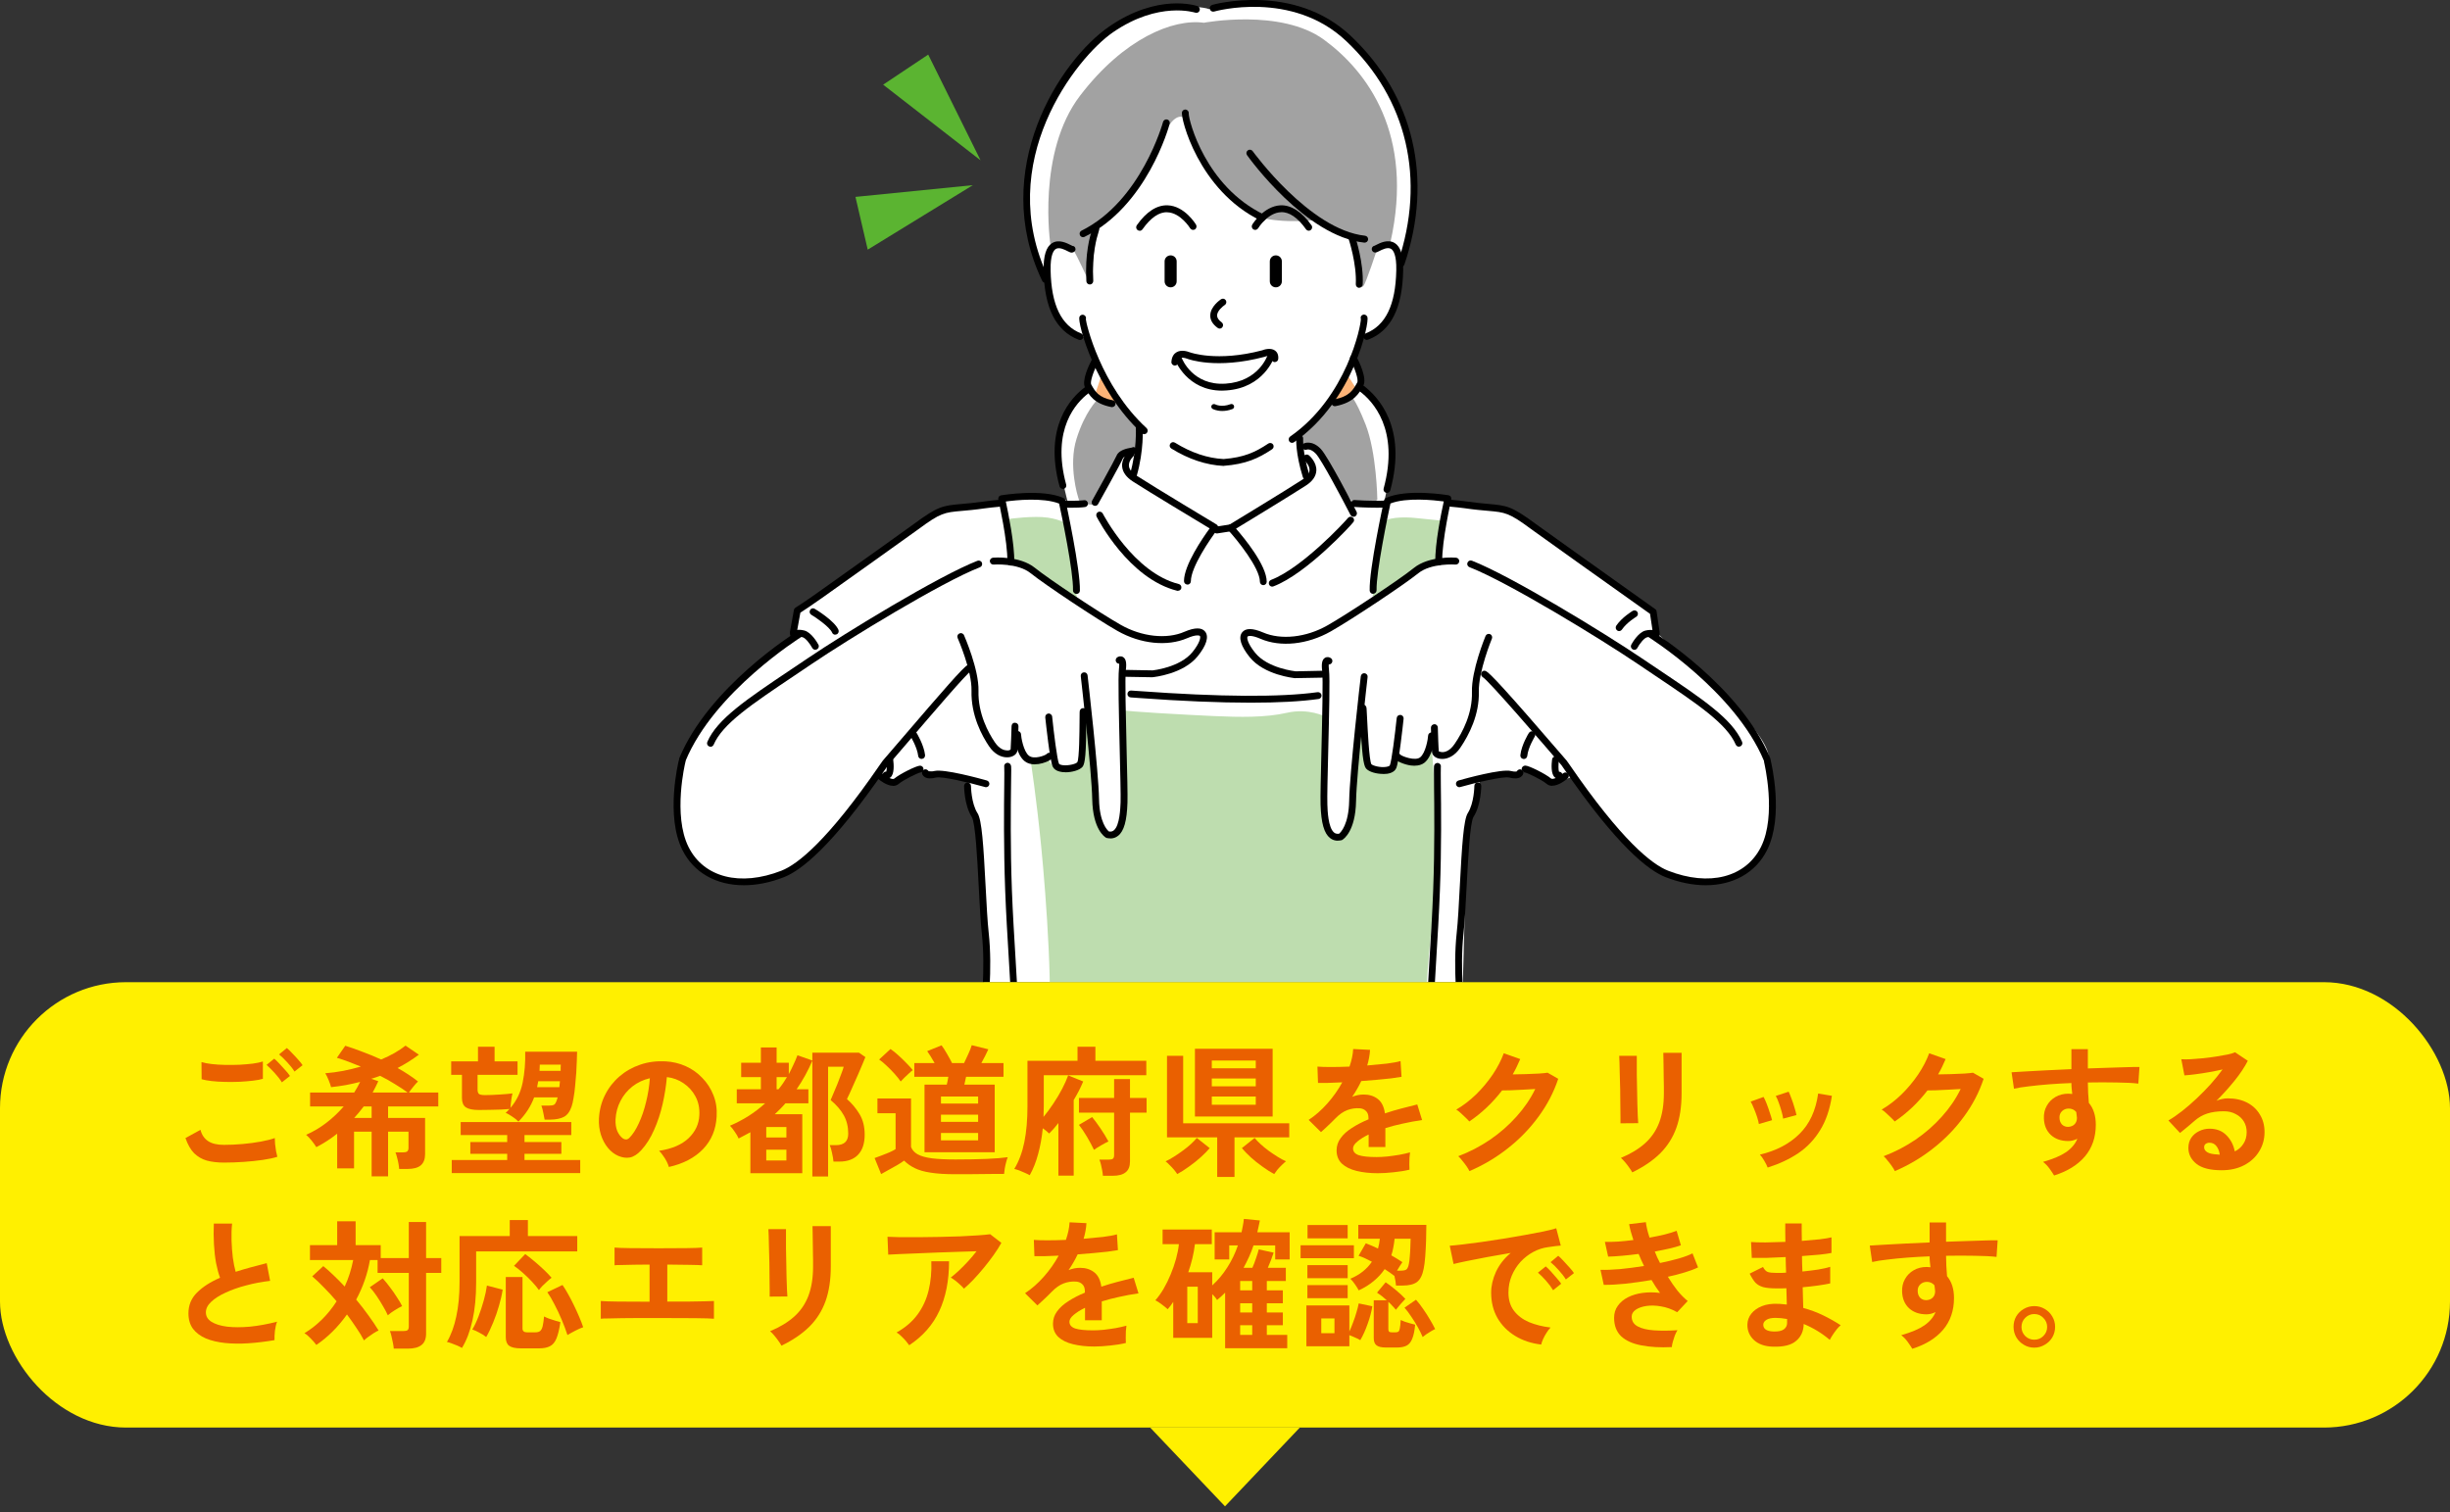 <svg width="311" height="192" viewBox="0 0 311 192" fill="none" xmlns="http://www.w3.org/2000/svg">
<rect x="0" y="0" width="311" height="192" fill="#333333" stroke="none"/>
<g clip-path="url(#clip0_2205_23223)">
<path d="M187.842 155.477H122.709C122.709 155.477 123.288 147.853 123.792 145.195C124.295 142.537 124.677 140.459 124.677 140.459C124.677 140.459 126.406 136.763 126.449 136.609C126.493 136.456 124.371 131.841 124.721 129.522C125.071 127.203 124.874 119.744 124.874 115.741C124.874 111.738 124.032 105.044 123.682 103.381C123.332 101.719 122.917 99.105 122.917 99.105C122.917 99.105 118.454 97.945 117.798 97.869C117.142 97.792 116.562 97.639 116.223 97.595C115.884 97.552 113.871 99.4 113.379 99.094C112.887 98.787 111.334 98.088 111.334 98.088C111.334 98.088 106.565 104.902 103.863 107.713C101.162 110.523 97.935 112.252 93.013 111.759C88.091 111.267 86.166 107.877 85.849 102.823C85.532 97.77 86.735 94.97 90.432 90.125C94.129 85.28 100.517 80.73 100.517 80.73C100.517 80.73 100.746 78.148 101.556 77.263C102.365 76.377 115.107 67.605 117.688 65.909C120.27 64.214 123.496 64.214 124.535 64.028C125.574 63.842 127.193 63.755 127.193 63.755C127.193 63.755 127.04 62.836 129.654 62.792C132.268 62.748 134.97 63.295 134.97 63.295L135.506 63.645C135.506 63.645 134.893 61.031 134.62 60.069C134.346 59.106 134.04 54.797 135.232 52.642C136.424 50.487 137.923 49.328 137.923 49.328C137.923 49.328 137.802 48.519 138.349 47.403C138.896 46.288 139.082 45.784 139.082 45.784C139.082 45.784 138.196 43.717 137.999 43.17C137.802 42.623 135.801 42.164 135.571 41.978C135.342 41.792 133.843 39.856 133.526 38.741C133.209 37.625 132.487 34.891 132.487 34.891C132.487 34.891 129.752 29.542 130.288 24.916C130.824 20.289 132.367 12.403 137.179 7.088C141.992 1.772 147.777 0.591 150.588 0.777C153.399 0.963 153.399 1.159 153.399 1.159C153.399 1.159 162.018 -0.919 167.257 1.925C172.496 4.769 177.648 11.43 178.577 16.625C179.507 21.82 179.31 27.322 178.698 29.98C178.085 32.638 177.812 34.595 177.812 34.595C177.812 34.595 177.888 39.058 175.931 40.906C173.973 42.755 172.923 42.788 172.923 42.788C172.923 42.788 172.267 44.395 172.19 44.702C172.113 45.008 172.54 47.163 172.54 47.163C172.54 47.163 172.89 49.12 172.999 49.361C173.109 49.602 176.926 52.281 176.696 56.558C176.467 60.834 175.657 63.875 175.657 63.984C175.657 64.094 177.965 62.869 179.627 62.945C181.29 63.022 183.554 63.328 183.554 63.328L184.517 64.061C184.517 64.061 189.909 63.602 192.217 65.023C194.524 66.445 208.579 76.344 209.421 77.459C210.263 78.575 210.077 80.117 210.077 80.117L215.317 85.039C215.317 85.039 224.088 92.619 224.493 95.922C224.898 99.225 226.451 106.258 221.726 110.173C217.001 114.089 210.318 110.578 208.218 108.752C206.118 106.925 199.512 98.623 199.512 98.623C199.512 98.623 197.827 99.367 197.084 99.302C196.34 99.236 193.507 97.88 193.507 97.88C193.507 97.88 193.037 98.35 191.954 98.492C190.871 98.634 187.765 98.831 187.765 99.028C187.765 99.225 188.17 100.581 187.229 102.473C186.288 104.366 186.146 107.406 186.146 107.406C186.146 107.406 185.742 124.086 185.61 126.919C185.479 129.752 184.998 132.322 184.735 133.602C184.473 134.881 184.527 137.178 184.527 137.178C184.527 137.178 185.61 140.962 186.015 142.712C186.42 144.462 188.476 152.556 187.885 155.433L187.842 155.477Z" fill="white"/>
<path d="M133.341 31.073C133.341 31.073 131.569 19.37 137.114 12.13C142.659 4.889 148.894 2.352 152.82 2.888C152.82 2.888 162.598 1.039 168.067 5.042C173.536 9.045 179.573 17.052 176.5 30.756L174.848 31.522C174.848 31.522 173.383 35.984 173.077 36.291C172.77 36.597 172.847 36.444 172.694 35.525C172.541 34.606 172.005 30.056 172.005 30.056C172.005 30.056 169.238 29.05 168.231 28.514C167.225 27.978 166.613 27.978 166.613 27.978C166.613 27.978 161.144 28.514 158.683 27.059C156.222 25.605 152.295 20.442 151.672 18.594C151.048 16.745 150.283 14.591 150.283 14.82C150.283 15.05 149.364 14.055 147.975 16.592C147.975 16.592 145.973 21.755 144.202 23.986C142.43 26.217 139.28 29.072 139.28 29.072C139.28 29.072 138.744 32.309 138.744 33.458C138.744 34.606 138.131 35.536 138.131 35.536C138.131 35.536 136.742 32.528 136.206 31.609C135.67 30.691 134.511 31.303 134.511 31.303L133.352 31.073H133.341Z" fill="#A2A2A2"/>
<path d="M142.397 51.909C142.156 51.264 141.883 50.542 141.883 50.63C141.883 50.783 141.008 51.045 141.008 51.395C141.008 51.395 141.008 51.417 141.008 51.428C140.165 51.122 139.268 50.783 139.268 50.783C139.268 50.783 137.726 52.27 136.654 55.705C135.572 59.139 136.862 63.142 136.862 63.142L137.114 63.908L138.908 64.116C138.908 64.116 141.215 59.905 141.828 58.778C142.44 57.652 144.289 56.875 144.289 56.875L144.442 54.053C144.442 54.053 142.55 51.909 142.386 51.898L142.397 51.909Z" fill="#A2A2A2"/>
<path d="M174.837 63.448C174.837 63.295 174.739 57.444 173.35 53.9C171.961 50.356 171.403 50.258 171.403 50.105C171.403 49.952 170.834 50.673 169.861 50.925C168.887 51.177 168.428 51.341 168.22 51.745C168.012 52.15 165.092 55.234 165.092 55.234L165.19 56.875C165.19 56.875 166.732 56.153 167.345 57.334C167.957 58.516 171.6 63.645 171.6 63.645L174.476 63.7L174.837 63.448Z" fill="#A2A2A2"/>
<path d="M141.741 51.209C141.741 51.209 138.897 50.148 138.996 50.017C139.094 49.886 139.969 47.173 139.969 47.173C139.969 47.173 141.161 48.891 141.457 49.656C141.752 50.422 141.752 51.209 141.752 51.209H141.741Z" fill="#FCB377"/>
<path d="M169.02 51.078C169.216 51.078 171.601 50.159 171.787 49.886C171.973 49.612 172.137 49.306 172.137 49.306L170.901 47.381C170.901 47.381 169.588 49.689 169.282 50.148C168.976 50.608 169.085 50.914 169.085 50.914" fill="#FCB377"/>
<path d="M128.178 65.866C128.178 65.866 131.23 65.45 133.002 65.713C134.774 65.975 135.419 66.544 135.419 66.544L136.775 76.42C136.775 76.42 131.908 72.8 131.416 72.614C130.924 72.428 128.517 71.334 128.517 71.334L128.211 68.808L127.872 66.248L128.178 65.876V65.866Z" fill="#BEDDAF"/>
<path d="M174.237 75.688C174.237 75.688 175.33 67.255 175.571 66.456C175.812 65.658 178.163 65.603 179.651 65.756C181.138 65.909 182.998 66.095 182.998 66.095L182.505 71.608C182.505 71.608 180.799 72.067 179.213 72.975C177.627 73.883 174.915 75.742 174.915 75.742L174.215 75.677L174.237 75.688Z" fill="#BEDDAF"/>
<path d="M125.465 155.706C125.465 155.706 125.159 145.6 127.543 142.428C129.928 139.256 132.093 136.795 132.946 132.092C133.8 127.389 132.793 113.805 132.17 107.483C131.546 101.161 130.857 96.764 130.857 96.764L133.045 96.261C133.045 96.261 133.406 97.694 134.992 97.595C136.578 97.497 137.092 96.206 137.092 96.206C137.092 96.206 137.912 90.923 137.912 91.23C137.912 91.536 139.093 101.544 139.192 102.419C139.29 103.294 139.804 106.936 141.248 105.656C142.692 104.377 142.889 101.237 142.889 100.625C142.889 100.012 142.637 90.005 142.637 90.158C142.637 90.311 150.643 90.748 154.034 90.902C157.425 91.055 160.651 91.109 163.375 90.486C166.098 89.862 168.253 90.978 168.253 90.978C168.253 90.978 167.892 101.248 168.461 103.961C169.029 106.673 170.407 106.881 170.921 105.547C171.436 104.212 171.589 101.237 171.589 101.237C171.589 101.237 172.825 92.411 172.868 92.772C172.912 93.133 173.076 96.316 173.951 97.234C174.826 98.153 176.871 97.388 176.871 97.388L177.593 96.305C177.593 96.305 179.343 96.764 179.901 96.513C180.459 96.261 181.695 94.566 181.695 94.566C181.695 94.566 182.712 105.317 182.351 110.764C181.99 116.211 180.098 130.342 181.236 134.389C182.482 138.841 183.981 140.525 185.271 144.123C186.562 147.722 185.698 152.677 185.742 153.748C185.786 154.82 186.103 155.717 186.103 155.717H125.443L125.465 155.706Z" fill="#BEDDAF"/>
<path d="M143.874 60.703C143.874 60.703 143.797 60.703 143.754 60.681C143.524 60.616 143.393 60.375 143.458 60.134C144.333 57.083 144.18 54.316 144.18 54.294C144.169 54.053 144.344 53.845 144.596 53.834C144.815 53.834 145.044 53.998 145.055 54.25C145.055 54.37 145.219 57.192 144.3 60.386C144.246 60.583 144.071 60.703 143.885 60.703H143.874Z" fill="black"/>
<path d="M165.793 60.867C165.607 60.867 165.432 60.747 165.377 60.561C164.426 57.487 164.546 55.705 164.546 55.628C164.568 55.388 164.776 55.202 165.016 55.223C165.257 55.245 165.443 55.453 165.421 55.694C165.421 55.705 165.322 57.4 166.208 60.298C166.285 60.528 166.154 60.78 165.924 60.845C165.88 60.856 165.837 60.867 165.793 60.867Z" fill="black"/>
<path d="M150.731 74.211C150.49 74.211 150.293 74.014 150.293 73.773C150.293 71.728 152.7 68.25 153.553 67.08C151.901 66.084 145.776 62.398 143.797 61.119C142.954 60.572 142.495 59.927 142.44 59.205C142.364 58.122 143.239 57.334 143.272 57.302C143.457 57.138 143.731 57.159 143.884 57.334C144.048 57.509 144.026 57.794 143.851 57.947C143.851 57.947 143.25 58.494 143.304 59.139C143.337 59.577 143.665 59.992 144.267 60.375C146.542 61.852 154.329 66.522 154.417 66.577C154.526 66.642 154.603 66.752 154.625 66.872C154.647 66.992 154.625 67.123 154.537 67.222C153.597 68.447 151.168 72.013 151.168 73.784C151.168 74.025 150.972 74.222 150.731 74.222V74.211Z" fill="black"/>
<path d="M160.367 74.287C160.127 74.287 159.93 74.091 159.93 73.85C159.93 72.1 157.031 68.534 155.916 67.309C155.828 67.211 155.784 67.08 155.806 66.948C155.828 66.817 155.905 66.708 156.014 66.631C156.08 66.588 163.047 62.366 165.322 60.889C165.902 60.517 166.208 60.112 166.23 59.697C166.263 59.041 165.595 58.472 165.595 58.472C165.409 58.319 165.377 58.045 165.53 57.859C165.683 57.673 165.956 57.652 166.142 57.794C166.186 57.827 167.159 58.647 167.094 59.752C167.05 60.462 166.613 61.097 165.781 61.633C163.834 62.891 158.486 66.15 156.9 67.112C157.961 68.327 160.794 71.772 160.794 73.85C160.794 74.091 160.597 74.287 160.356 74.287H160.367Z" fill="black"/>
<path d="M154.472 67.725C154.264 67.725 154.078 67.572 154.045 67.353C154.012 67.112 154.176 66.894 154.406 66.85L156.167 66.577C156.397 66.544 156.626 66.697 156.67 66.938C156.703 67.178 156.539 67.397 156.309 67.441L154.548 67.714C154.548 67.714 154.505 67.714 154.483 67.714L154.472 67.725Z" fill="black"/>
<path d="M139.006 64.214C138.918 64.214 138.842 64.192 138.765 64.138C138.568 64.006 138.514 63.733 138.645 63.536C138.787 63.295 141.499 58.406 141.74 57.837C142.024 57.138 143.053 56.93 143.545 56.842L143.676 56.82C143.873 56.689 144.103 56.766 144.234 56.962C144.365 57.159 144.267 57.455 144.059 57.586C143.971 57.641 143.884 57.663 143.709 57.695C142.845 57.859 142.604 58.045 142.549 58.166C142.265 58.866 139.399 63.995 139.378 64.017C139.29 64.148 139.159 64.214 139.017 64.214H139.006Z" fill="black"/>
<path d="M149.539 75.009C149.539 75.009 149.473 75.009 149.429 74.998C143.282 73.467 139.367 65.909 139.203 65.592C139.093 65.373 139.181 65.111 139.389 65.002C139.596 64.892 139.87 64.98 139.979 65.188C140.023 65.264 143.884 72.713 149.637 74.145C149.867 74.2 150.009 74.441 149.954 74.67C149.91 74.867 149.725 74.998 149.528 74.998L149.539 75.009Z" fill="black"/>
<path d="M171.819 65.603C171.666 65.603 171.512 65.516 171.425 65.362C170.441 63.448 167.739 58.33 167.028 57.597C166.372 56.908 165.901 57.072 165.88 57.083C165.661 57.159 165.409 57.061 165.311 56.842C165.223 56.623 165.311 56.372 165.53 56.284C165.573 56.263 166.558 55.836 167.662 56.995C168.581 57.958 171.841 64.258 172.201 64.969C172.311 65.188 172.223 65.45 172.016 65.559C171.95 65.592 171.884 65.603 171.819 65.603Z" fill="black"/>
<path d="M161.494 74.474C161.319 74.474 161.155 74.364 161.089 74.189C161.002 73.959 161.122 73.708 161.341 73.62C165.278 72.122 170.791 66.172 171.086 65.778C171.228 65.592 171.491 65.537 171.688 65.669C171.885 65.8 171.95 66.052 171.819 66.249C171.655 66.522 165.891 72.833 161.647 74.441C161.592 74.463 161.538 74.474 161.494 74.474Z" fill="black"/>
<path d="M137.07 43.159C137.07 43.159 136.961 43.159 136.906 43.127C134.03 42 132.575 39.123 132.477 34.333C132.444 32.473 132.794 31.336 133.549 30.866C134.402 30.33 135.43 30.866 135.933 31.117C136.02 31.161 136.086 31.194 136.13 31.216C136.37 31.216 136.524 31.401 136.524 31.642C136.524 31.883 136.283 32.069 136.042 32.069C135.889 32.069 135.758 32.003 135.539 31.894C135.156 31.697 134.456 31.336 134.019 31.609C133.756 31.773 133.319 32.342 133.363 34.322C133.45 38.719 134.719 41.344 137.235 42.328C137.464 42.416 137.574 42.667 137.486 42.897C137.42 43.072 137.256 43.17 137.081 43.17L137.07 43.159Z" fill="black"/>
<path d="M145.252 55.125C145.142 55.125 145.044 55.081 144.956 55.005C138.995 49.547 136.753 40.939 137.016 40.239C137.103 40.009 137.355 39.9 137.573 39.977C137.803 40.064 137.912 40.316 137.836 40.534C137.858 41.016 139.684 48.967 145.547 54.349C145.722 54.513 145.733 54.786 145.569 54.972C145.481 55.07 145.361 55.114 145.252 55.114V55.125Z" fill="black"/>
<path d="M155.337 59.15C153.105 59.041 150.885 58.297 148.687 56.941C148.479 56.809 148.413 56.547 148.544 56.339C148.676 56.131 148.938 56.066 149.146 56.197C151.213 57.477 153.291 58.177 155.326 58.275C157.918 58.067 159.329 57.422 161.002 56.306C161.199 56.175 161.472 56.23 161.604 56.427C161.735 56.623 161.68 56.897 161.483 57.028C159.733 58.198 158.158 58.92 155.337 59.139V59.15Z" fill="black"/>
<path d="M164.021 56.219C163.879 56.219 163.747 56.153 163.66 56.033C163.529 55.836 163.572 55.562 163.769 55.42C170.955 50.433 172.782 41.289 172.749 40.469C172.662 40.239 172.793 40.031 173.012 39.955C173.241 39.867 173.504 40.031 173.58 40.25C173.832 40.928 171.896 50.837 164.262 56.142C164.185 56.197 164.097 56.219 164.01 56.219H164.021Z" fill="black"/>
<path d="M173.525 43.159C173.35 43.159 173.186 43.05 173.12 42.886C173.032 42.656 173.142 42.405 173.371 42.317C175.887 41.333 177.156 38.719 177.243 34.311C177.287 32.331 176.85 31.762 176.587 31.598C176.15 31.325 175.45 31.686 175.067 31.883C174.848 31.992 174.717 32.058 174.564 32.058C174.323 32.058 174.126 31.861 174.126 31.62C174.126 31.402 174.279 31.227 174.487 31.194C174.531 31.172 174.586 31.139 174.662 31.106C175.154 30.855 176.182 30.319 177.046 30.855C177.801 31.325 178.151 32.462 178.118 34.322C178.02 39.112 176.576 41.989 173.689 43.116C173.634 43.138 173.579 43.148 173.525 43.148V43.159Z" fill="black"/>
<path d="M160.236 28.055C160.171 28.055 160.105 28.044 160.05 28.011C152.121 24.183 149.813 14.908 150.043 14.208C150.119 13.978 150.36 13.847 150.6 13.934C150.808 14 150.929 14.208 150.896 14.427C150.896 15.302 153.018 23.647 160.433 27.234C160.652 27.344 160.74 27.606 160.641 27.814C160.565 27.967 160.411 28.066 160.247 28.066L160.236 28.055Z" fill="black"/>
<path d="M173.218 30.8C173.218 30.8 173.185 30.8 173.174 30.8C165.759 30.012 158.595 20.125 158.299 19.698C158.157 19.502 158.201 19.228 158.398 19.086C158.595 18.944 158.868 18.988 159.01 19.184C159.087 19.283 166.24 29.17 173.273 29.925C173.513 29.947 173.688 30.166 173.666 30.406C173.645 30.636 173.448 30.8 173.229 30.8H173.218Z" fill="black"/>
<path d="M172.541 36.542C172.541 36.542 172.53 36.542 172.519 36.542C172.279 36.531 172.093 36.323 172.104 36.083C172.235 33.491 171.207 30.373 171.196 30.341C171.119 30.111 171.24 29.859 171.469 29.783C171.699 29.706 171.951 29.827 172.027 30.056C172.071 30.188 173.121 33.359 172.979 36.116C172.968 36.345 172.771 36.531 172.541 36.531V36.542Z" fill="black"/>
<path d="M137.486 30.111C137.322 30.111 137.169 30.023 137.092 29.87C136.983 29.651 137.07 29.389 137.289 29.28C144.847 25.539 147.614 15.575 147.636 15.476C147.701 15.247 147.942 15.105 148.172 15.17C148.401 15.236 148.544 15.476 148.478 15.706C148.369 16.133 145.59 26.151 137.672 30.067C137.606 30.1 137.54 30.111 137.475 30.111H137.486Z" fill="black"/>
<path d="M138.339 36.116C138.109 36.116 137.912 35.93 137.902 35.7C137.705 32.167 138.361 29.991 138.612 29.181C138.645 29.072 138.667 28.995 138.678 28.941C138.678 28.7 138.875 28.525 139.116 28.525C139.356 28.525 139.553 28.744 139.553 28.984C139.553 29.094 139.52 29.192 139.455 29.433C139.214 30.209 138.591 32.277 138.777 35.656C138.787 35.897 138.602 36.105 138.361 36.116H138.339Z" fill="black"/>
<path d="M132.685 35.897C132.521 35.897 132.368 35.809 132.291 35.645C125.565 21.591 134.511 7.689 140.8 3.369C146.991 -0.886 151.815 0.711 152.011 0.777C152.241 0.853 152.361 1.105 152.285 1.334C152.208 1.564 151.957 1.684 151.727 1.608C151.683 1.597 147.1 0.098 141.293 4.091C136.644 7.284 126.068 20.606 133.079 35.263C133.188 35.481 133.09 35.744 132.871 35.842C132.805 35.875 132.75 35.886 132.685 35.886V35.897Z" fill="black"/>
<path d="M177.867 33.895C177.867 33.895 177.768 33.895 177.725 33.873C177.495 33.797 177.375 33.545 177.451 33.316C181.017 22.761 178.621 12.523 170.878 5.206C163.998 -1.302 154.22 1.433 154.121 1.466C153.892 1.531 153.651 1.4 153.575 1.17C153.498 0.941 153.64 0.7 153.87 0.623C153.968 0.591 164.217 -2.286 171.468 4.561C179.475 12.119 181.957 22.706 178.271 33.589C178.206 33.775 178.042 33.884 177.856 33.884L177.867 33.895Z" fill="black"/>
<path d="M169.446 51.57C169.238 51.57 169.052 51.428 169.019 51.22C168.975 50.98 169.129 50.75 169.369 50.706C171.316 50.323 171.764 49.503 172.289 48.552C172.475 48.202 171.983 46.758 171.414 45.675C171.305 45.456 171.382 45.194 171.6 45.084C171.819 44.975 172.082 45.052 172.191 45.27C172.519 45.905 173.569 48.048 173.055 48.967C172.508 49.962 171.885 51.089 169.544 51.559C169.511 51.559 169.489 51.559 169.457 51.559L169.446 51.57Z" fill="black"/>
<path d="M176.063 62.573C176.063 62.573 175.986 62.573 175.943 62.562C175.713 62.497 175.571 62.256 175.636 62.026C177.682 54.502 174.225 50.903 172.639 49.711C172.629 49.7 172.53 49.623 172.508 49.612C172.333 49.438 172.333 49.164 172.508 48.989C172.683 48.814 172.935 48.814 173.11 48.978C174.893 50.323 178.666 54.217 176.479 62.256C176.424 62.453 176.249 62.573 176.052 62.573H176.063Z" fill="black"/>
<path d="M141.172 51.68C141.172 51.68 141.117 51.68 141.085 51.68C138.853 51.242 138.263 50.17 137.749 49.23C137.256 48.344 138.252 46.309 138.569 45.708C138.678 45.489 138.952 45.413 139.16 45.522C139.378 45.631 139.455 45.894 139.345 46.112C138.744 47.261 138.361 48.519 138.514 48.803C139.006 49.689 139.433 50.466 141.249 50.816C141.489 50.859 141.642 51.089 141.599 51.33C141.555 51.538 141.369 51.68 141.172 51.68Z" fill="black"/>
<path d="M134.926 62.07C134.729 62.07 134.554 61.939 134.5 61.753C132.421 54.141 136.009 50.455 137.639 49.219C137.814 49.044 138.098 49.044 138.273 49.219C138.448 49.394 138.459 49.656 138.284 49.831C138.273 49.842 138.175 49.919 138.164 49.93C136.676 51.056 133.406 54.436 135.342 61.534C135.407 61.764 135.265 62.005 135.036 62.07C134.992 62.07 134.959 62.081 134.915 62.081L134.926 62.07Z" fill="black"/>
<path d="M90.192 94.795C90.137 94.795 90.072 94.784 90.017 94.763C89.798 94.664 89.689 94.412 89.787 94.183C91.034 91.284 94.764 88.78 100.408 84.995L102.541 83.562C107.266 80.369 119.155 73.106 124.076 71.192C124.295 71.105 124.558 71.214 124.645 71.444C124.733 71.673 124.623 71.925 124.394 72.013C119.526 73.905 107.736 81.112 103.033 84.295L100.889 85.739C95.376 89.436 91.723 91.886 90.586 94.544C90.509 94.708 90.356 94.806 90.181 94.806L90.192 94.795Z" fill="black"/>
<path d="M127.818 96.141C127.118 96.141 126.254 95.78 125.543 94.73C124.679 93.45 123.235 90.847 123.322 87.675C123.388 85.17 121.583 81.036 121.561 80.992C121.463 80.773 121.561 80.511 121.791 80.412C122.01 80.314 122.272 80.412 122.371 80.642C122.447 80.817 124.274 84.995 124.208 87.697C124.132 90.617 125.477 93.045 126.286 94.237C126.877 95.112 127.49 95.255 127.807 95.266C128.102 95.309 128.266 95.167 128.288 95.134C128.321 94.806 128.386 92.892 128.408 92.181C128.408 91.941 128.605 91.722 128.857 91.755C129.097 91.755 129.294 91.963 129.283 92.203C129.283 92.466 129.207 94.806 129.141 95.309C129.086 95.681 128.747 95.977 128.255 96.097C128.124 96.13 127.982 96.141 127.84 96.141H127.818Z" fill="black"/>
<path d="M131.372 97.037C130.858 97.037 130.41 96.906 130.082 96.644C128.999 95.812 128.736 93.537 128.736 93.242C128.736 93.002 128.933 92.805 129.174 92.805C129.414 92.805 129.611 93.002 129.611 93.242C129.611 93.516 129.907 95.397 130.618 95.944C131.274 96.447 132.663 95.911 132.86 95.725C133.002 95.539 133.264 95.506 133.461 95.648C133.658 95.791 133.691 96.075 133.538 96.272C133.286 96.6 132.455 96.906 131.832 96.994C131.668 97.016 131.514 97.027 131.372 97.027V97.037Z" fill="black"/>
<path d="M135.244 98.033C135.069 98.033 134.905 98.033 134.752 98C134.03 97.891 133.745 97.562 133.625 97.311C133.264 96.523 132.783 91.973 132.684 91.066C132.663 90.825 132.838 90.606 133.078 90.584C133.297 90.552 133.538 90.737 133.559 90.978C133.767 93.013 134.194 96.436 134.424 96.95C134.445 96.994 134.566 97.092 134.883 97.136C135.616 97.234 136.567 96.983 136.753 96.775C137.005 96.316 137.027 92.859 137.038 91.558C137.038 90.409 137.049 90.3 137.081 90.191C137.158 89.961 137.409 89.841 137.639 89.917C137.847 89.994 137.978 90.213 137.924 90.42C137.913 90.552 137.913 90.978 137.902 91.569C137.869 95.594 137.759 96.95 137.409 97.355C137.027 97.792 136.053 98.044 135.244 98.044V98.033Z" fill="black"/>
<path d="M140.954 106.433C140.823 106.433 140.681 106.422 140.527 106.389C140.484 106.389 140.44 106.367 140.396 106.345C140.221 106.247 138.723 105.284 138.646 101.467C138.581 97.858 137.202 85.958 137.191 85.838C137.159 85.597 137.334 85.378 137.574 85.356C137.815 85.323 138.034 85.498 138.056 85.739C138.11 86.231 139.445 97.803 139.51 101.456C139.565 104.42 140.549 105.383 140.768 105.558C141.096 105.613 141.271 105.503 141.381 105.416C142.146 104.814 142.212 102.594 142.245 101.861C142.277 100.953 142.201 98.153 142.135 95.189C142.026 90.661 141.916 85.969 142.037 84.963C142.081 84.591 142.081 84.372 142.07 84.252C141.96 84.273 141.796 84.197 141.709 84.077C141.566 83.88 141.61 83.606 141.796 83.464C141.971 83.333 142.277 83.245 142.551 83.409C142.923 83.628 143.032 84.131 142.912 85.083C142.791 86.023 142.912 91.098 143.01 95.178C143.087 98.284 143.152 100.964 143.12 101.894C143.043 104.213 142.682 105.514 141.927 106.105C141.643 106.334 141.304 106.444 140.932 106.444L140.954 106.433Z" fill="black"/>
<path d="M146.357 85.98L142.627 85.914C142.387 85.914 142.19 85.706 142.201 85.466C142.201 85.225 142.397 85.039 142.638 85.039L146.313 85.105C146.313 85.105 149.78 84.755 151.377 82.775C152.34 81.572 152.427 80.894 152.318 80.741C152.252 80.664 151.826 80.533 150.71 81.014C148.172 82.108 144.782 81.758 141.851 80.095C139.215 78.597 132.619 74.211 130.826 72.767C129.185 71.444 126.155 71.673 126.122 71.673C125.893 71.695 125.674 71.509 125.652 71.269C125.63 71.028 125.816 70.82 126.057 70.798C126.188 70.787 129.458 70.536 131.372 72.089C133.144 73.522 139.663 77.853 142.277 79.33C144.935 80.839 148.107 81.189 150.349 80.205C151.672 79.636 152.569 79.636 152.996 80.205C153.477 80.839 153.138 81.944 152.033 83.311C150.207 85.575 146.477 85.958 146.324 85.969L146.357 85.98Z" fill="black"/>
<path d="M94.414 112.383C90.958 112.383 88.082 110.819 86.627 107.92C84.461 103.589 86.091 96.852 86.157 96.567C86.211 96.338 86.452 96.195 86.682 96.25C86.911 96.305 87.064 96.545 86.999 96.775C86.977 96.841 85.38 103.491 87.403 107.527C89.339 111.409 93.977 112.58 99.194 110.534C101.228 109.736 105.057 106.75 111.696 97.081C111.903 96.775 112.035 96.589 112.068 96.556L114.353 93.898C119.822 87.522 122.272 84.7 122.83 84.427C123.049 84.317 123.311 84.405 123.421 84.623C123.53 84.842 123.443 85.094 123.235 85.203C122.666 85.553 118.608 90.289 115.032 94.467L112.746 97.125C112.746 97.125 112.603 97.322 112.428 97.584C105.658 107.428 101.677 110.512 99.522 111.355C97.75 112.055 96.022 112.383 94.414 112.383Z" fill="black"/>
<path d="M100.703 80.719C100.703 80.719 100.648 80.719 100.626 80.719C100.385 80.675 100.232 80.445 100.276 80.216L100.779 77.438C100.801 77.317 100.878 77.208 100.976 77.142C100.987 77.142 102.103 76.442 103.831 75.206C108.971 71.553 115.26 67.08 116.048 66.489C119.078 64.247 119.701 64.192 122.009 63.984C122.742 63.919 123.66 63.842 124.907 63.667C125.498 63.58 126.11 63.514 126.756 63.459C126.996 63.438 127.204 63.623 127.226 63.864C127.248 64.105 127.062 64.312 126.821 64.334C126.198 64.389 125.596 64.455 125.028 64.531C123.759 64.717 122.829 64.794 122.085 64.859C119.865 65.056 119.395 65.1 116.573 67.189C115.512 67.966 105.482 75.108 104.334 75.917C102.967 76.891 101.971 77.536 101.599 77.777L101.129 80.369C101.085 80.577 100.91 80.73 100.703 80.73V80.719Z" fill="black"/>
<path d="M136.087 64.455C135.77 64.455 135.409 64.455 134.993 64.433C134.752 64.433 134.566 64.225 134.566 63.984C134.566 63.744 134.796 63.514 135.015 63.558C136.907 63.612 137.585 63.503 137.596 63.503C137.826 63.459 138.055 63.623 138.099 63.864C138.143 64.105 137.979 64.323 137.749 64.367C137.727 64.367 137.268 64.455 136.087 64.455Z" fill="black"/>
<path d="M86.627 96.862C86.573 96.862 86.518 96.862 86.463 96.83C86.245 96.742 86.135 96.48 86.223 96.261C89.985 87.194 100.802 80.402 101.262 80.117C101.469 79.986 101.732 80.052 101.863 80.259C101.994 80.467 101.929 80.73 101.721 80.861C101.612 80.927 90.674 87.784 87.021 96.6C86.955 96.764 86.791 96.873 86.616 96.873L86.627 96.862Z" fill="black"/>
<path d="M103.492 82.491C103.339 82.491 103.186 82.403 103.109 82.261C102.836 81.758 102.267 80.992 101.874 80.894C101.294 80.752 100.922 80.916 100.911 80.927C100.692 81.025 100.43 80.938 100.331 80.719C100.233 80.5 100.309 80.248 100.528 80.139C100.594 80.106 101.206 79.811 102.092 80.041C102.989 80.27 103.744 81.572 103.886 81.834C104.006 82.042 103.919 82.316 103.711 82.425C103.645 82.458 103.569 82.48 103.503 82.48L103.492 82.491Z" fill="black"/>
<path d="M136.644 75.392C136.644 75.392 136.644 75.392 136.633 75.392C136.393 75.392 136.196 75.184 136.207 74.944C136.272 72.581 134.741 65.297 134.446 63.93C132.412 63.131 128.922 63.492 127.676 63.667C127.971 65.034 128.802 69.092 128.747 71.367C128.747 71.608 128.551 71.794 128.31 71.794C128.31 71.794 128.31 71.794 128.299 71.794C128.058 71.794 127.862 71.586 127.872 71.345C127.938 68.753 126.735 63.459 126.724 63.405C126.702 63.284 126.724 63.164 126.79 63.066C126.855 62.967 126.965 62.902 127.085 62.88C127.304 62.847 132.335 62.016 135.015 63.23C135.135 63.284 135.233 63.405 135.255 63.536C135.332 63.897 137.147 72.275 137.082 74.977C137.082 75.217 136.885 75.403 136.644 75.403V75.392Z" fill="black"/>
<path d="M220.742 94.795C220.578 94.795 220.414 94.697 220.337 94.533C219.189 91.875 215.547 89.425 210.034 85.728L207.891 84.284C203.187 81.102 191.397 73.894 186.53 72.002C186.3 71.914 186.191 71.662 186.278 71.433C186.366 71.203 186.617 71.094 186.847 71.181C191.769 73.095 203.658 80.358 208.383 83.552L210.516 84.984C216.159 88.769 219.889 91.273 221.136 94.172C221.234 94.391 221.136 94.653 220.906 94.752C220.852 94.773 220.786 94.784 220.731 94.784L220.742 94.795Z" fill="black"/>
<path d="M183.083 96.348C182.93 96.348 182.799 96.327 182.668 96.305C182.176 96.195 181.837 95.889 181.782 95.517C181.705 95.014 181.651 92.652 181.64 92.389C181.64 92.148 181.826 91.952 182.066 91.941C182.307 91.919 182.515 92.127 182.515 92.367C182.537 93.078 182.591 95.014 182.646 95.397C182.657 95.375 182.821 95.473 183.083 95.484H183.116C183.433 95.484 184.046 95.331 184.647 94.445C185.697 92.914 186.922 90.519 186.846 87.85C186.769 85.127 188.497 80.927 188.574 80.741C188.662 80.522 188.913 80.412 189.143 80.5C189.362 80.588 189.471 80.85 189.383 81.069C189.362 81.112 187.655 85.28 187.721 87.817C187.797 90.727 186.485 93.286 185.369 94.927C184.658 95.977 183.783 96.348 183.083 96.348Z" fill="black"/>
<path d="M179.583 97.213C179.43 97.213 179.266 97.202 179.102 97.18C178.282 97.07 177.319 96.666 177.068 96.338C176.926 96.141 176.958 95.867 177.155 95.725C177.341 95.583 177.626 95.616 177.768 95.812C178.008 96.031 179.638 96.633 180.262 96.152C180.983 95.594 181.279 93.702 181.279 93.417C181.279 93.177 181.476 92.98 181.716 92.98C181.957 92.98 182.154 93.177 182.154 93.417C182.154 93.713 181.88 96.009 180.798 96.841C180.48 97.081 180.076 97.202 179.583 97.202V97.213Z" fill="black"/>
<path d="M175.569 98.251C174.749 98.251 173.797 98.011 173.404 97.562C173.054 97.158 172.868 95.616 172.66 91.175C172.627 90.541 172.605 90.081 172.594 89.972C172.518 89.742 172.649 89.523 172.879 89.447C173.108 89.37 173.36 89.523 173.436 89.753C173.469 89.852 173.48 89.939 173.535 91.142C173.611 92.608 173.797 96.513 174.082 97.016C174.257 97.201 175.208 97.475 175.952 97.355C176.269 97.311 176.4 97.213 176.422 97.169C176.652 96.655 177.079 93.209 177.297 91.153C177.319 90.912 177.538 90.737 177.779 90.759C178.019 90.781 178.194 91 178.172 91.241C178.074 92.148 177.582 96.742 177.232 97.53C177.111 97.792 176.816 98.12 176.094 98.23C175.941 98.251 175.766 98.263 175.591 98.263L175.569 98.251Z" fill="black"/>
<path d="M169.828 106.728C169.456 106.728 169.117 106.619 168.833 106.389C168.078 105.798 167.706 104.486 167.63 102.145C167.597 101.205 167.663 98.503 167.739 95.364C167.838 91.252 167.958 86.144 167.838 85.192C167.717 84.23 167.827 83.727 168.199 83.508C168.472 83.344 168.778 83.431 168.953 83.562C169.15 83.705 169.194 83.978 169.041 84.175C168.953 84.295 168.778 84.372 168.669 84.35C168.658 84.481 168.658 84.7 168.702 85.072C168.833 86.089 168.713 90.814 168.603 95.375C168.527 98.372 168.461 101.194 168.494 102.112C168.516 102.845 168.581 105.087 169.358 105.7C169.467 105.787 169.653 105.886 169.981 105.842C170.2 105.656 171.195 104.683 171.261 101.697C171.327 98.011 172.672 86.341 172.738 85.848C172.77 85.608 172.989 85.433 173.219 85.466C173.459 85.498 173.634 85.706 173.602 85.947C173.591 86.067 172.202 98.066 172.136 101.708C172.059 105.547 170.55 106.531 170.375 106.63C170.331 106.652 170.288 106.673 170.244 106.673C170.102 106.706 169.949 106.717 169.817 106.717L169.828 106.728Z" fill="black"/>
<path d="M164.436 86.1C164.228 86.078 160.476 85.706 158.628 83.42C157.523 82.042 157.173 80.938 157.665 80.292C158.103 79.713 159 79.723 160.334 80.292C162.609 81.277 165.803 80.927 168.482 79.406C171.118 77.908 177.692 73.544 179.475 72.1C181.411 70.536 184.703 70.787 184.834 70.798C185.075 70.82 185.25 71.028 185.239 71.269C185.217 71.509 184.987 71.695 184.768 71.673C184.736 71.673 181.684 71.444 180.032 72.778C178.228 74.233 171.578 78.652 168.92 80.161C165.967 81.834 162.543 82.195 159.995 81.091C158.857 80.598 158.442 80.73 158.365 80.817C158.256 80.959 158.343 81.659 159.317 82.862C160.925 84.864 164.436 85.214 164.468 85.225L168.121 85.148C168.362 85.148 168.559 85.334 168.559 85.575C168.559 85.816 168.373 86.013 168.132 86.023L164.425 86.089L164.436 86.1Z" fill="black"/>
<path d="M216.532 112.383C214.924 112.383 213.196 112.044 211.424 111.355C209.269 110.512 205.288 107.439 198.518 97.584C198.343 97.333 198.234 97.169 198.201 97.125C195.926 94.478 188.991 86.417 188.226 85.969C188.018 85.848 187.941 85.586 188.051 85.378C188.16 85.17 188.412 85.083 188.619 85.192C189.112 85.433 191.048 87.467 198.868 96.556C198.901 96.6 199.032 96.786 199.24 97.081C205.879 106.75 209.707 109.736 211.741 110.534C216.959 112.58 221.585 111.398 223.532 107.527C225.555 103.48 223.948 96.841 223.937 96.775C223.882 96.545 224.024 96.305 224.254 96.25C224.484 96.195 224.724 96.338 224.779 96.567C224.844 96.852 226.474 103.589 224.309 107.92C222.854 110.819 219.977 112.383 216.521 112.383H216.532Z" fill="black"/>
<path d="M210.243 80.719C210.035 80.719 209.838 80.566 209.816 80.347L209.455 77.93L206.611 75.906C205.474 75.097 195.433 67.966 194.372 67.178C191.54 65.078 191.08 65.045 188.86 64.848C188.116 64.783 187.175 64.706 185.918 64.52C185.349 64.444 184.747 64.378 184.124 64.323C183.883 64.302 183.708 64.094 183.719 63.853C183.741 63.612 183.96 63.438 184.19 63.448C184.835 63.503 185.447 63.569 186.038 63.645C187.285 63.82 188.204 63.908 188.936 63.973C191.244 64.181 191.868 64.236 194.897 66.478C195.696 67.069 201.985 71.542 207.115 75.195L210.111 77.328C210.21 77.394 210.275 77.503 210.286 77.623L210.669 80.227C210.702 80.467 210.538 80.686 210.297 80.719C210.275 80.719 210.254 80.719 210.232 80.719H210.243Z" fill="black"/>
<path d="M174.848 64.455C173.273 64.455 171.916 64.356 171.905 64.356C171.665 64.334 171.479 64.127 171.501 63.886C171.523 63.645 171.698 63.459 171.971 63.481C171.993 63.481 173.984 63.623 175.92 63.558C176.138 63.503 176.368 63.744 176.368 63.984C176.368 64.225 176.182 64.433 175.941 64.433C175.58 64.444 175.209 64.455 174.848 64.455Z" fill="black"/>
<path d="M224.319 96.862C224.144 96.862 223.98 96.764 223.914 96.589C220.261 87.784 209.323 80.916 209.214 80.85C209.006 80.719 208.94 80.456 209.072 80.248C209.203 80.041 209.476 79.986 209.673 80.106C210.133 80.391 220.95 87.183 224.712 96.25C224.8 96.469 224.701 96.731 224.472 96.819C224.417 96.841 224.362 96.852 224.308 96.852L224.319 96.862Z" fill="black"/>
<path d="M207.453 82.491C207.377 82.491 207.311 82.469 207.245 82.436C207.037 82.316 206.961 82.053 207.07 81.845C207.212 81.583 207.967 80.281 208.864 80.052C209.75 79.833 210.362 80.117 210.428 80.15C210.647 80.259 210.734 80.522 210.625 80.741C210.516 80.959 210.253 81.047 210.034 80.938C210.034 80.938 209.641 80.763 209.072 80.905C208.678 81.003 208.109 81.758 207.836 82.272C207.759 82.414 207.606 82.502 207.453 82.502V82.491Z" fill="black"/>
<path d="M174.302 75.392C174.062 75.392 173.876 75.206 173.865 74.966C173.788 72.264 175.604 63.875 175.691 63.525C175.724 63.394 175.812 63.273 175.932 63.219C178.601 62.005 183.643 62.836 183.862 62.869C183.982 62.891 184.091 62.956 184.157 63.055C184.222 63.153 184.244 63.284 184.222 63.394C184.212 63.448 183.008 68.731 183.074 71.334C183.074 71.575 182.888 71.772 182.647 71.783C182.647 71.783 182.647 71.783 182.637 71.783C182.396 71.783 182.21 71.597 182.199 71.356C182.133 69.081 182.965 65.034 183.271 63.656C182.024 63.492 178.535 63.12 176.501 63.919C176.205 65.286 174.685 72.57 174.74 74.933C174.74 75.173 174.554 75.37 174.313 75.381C174.313 75.381 174.313 75.381 174.302 75.381V75.392Z" fill="black"/>
<path d="M158.759 89.206C154.788 89.206 150.009 89.009 144.474 88.605C143.949 88.572 143.632 88.539 143.556 88.539C143.315 88.539 143.118 88.342 143.118 88.102C143.118 87.861 143.315 87.664 143.556 87.664C143.632 87.664 143.982 87.686 144.54 87.73C154.887 88.484 162.532 88.528 167.257 87.872C167.498 87.85 167.717 88.003 167.749 88.244C167.782 88.484 167.618 88.703 167.378 88.736C165.135 89.053 162.259 89.206 158.759 89.206Z" fill="black"/>
<path d="M112.591 98.853C112.504 98.853 112.405 98.831 112.307 98.798C112.077 98.711 111.968 98.459 112.055 98.241C112.121 98.055 112.329 97.934 112.504 97.956C112.58 97.705 112.591 97.081 112.515 96.523C112.482 96.283 112.657 96.064 112.887 96.031C113.116 95.998 113.346 96.173 113.379 96.403C113.466 97.081 113.543 98.284 113.029 98.7C112.898 98.798 112.755 98.853 112.602 98.853H112.591Z" fill="black"/>
<path d="M113.369 99.761C112.549 99.761 111.63 99.017 111.411 98.831C111.225 98.678 111.203 98.394 111.367 98.219C111.52 98.033 111.805 98.011 111.98 98.175C112.461 98.591 113.292 99.05 113.522 98.842C114.189 98.273 116.322 97.202 116.792 97.202C117.033 97.202 117.23 97.398 117.23 97.639C117.23 97.88 117.033 98.077 116.792 98.077C116.53 98.12 114.703 98.984 114.091 99.509C113.872 99.695 113.62 99.772 113.358 99.772L113.369 99.761Z" fill="black"/>
<path d="M125.159 99.936C125.159 99.936 125.083 99.936 125.039 99.914C123.037 99.356 119.592 98.525 118.826 98.711C118.181 98.875 117.711 98.853 117.383 98.645C117.12 98.481 117.055 98.252 117.044 98.186C117 97.945 117.153 97.716 117.383 97.672C117.59 97.628 117.787 97.737 117.864 97.924C117.919 97.945 118.115 98 118.608 97.88C119.833 97.584 124.372 98.831 125.269 99.083C125.498 99.148 125.64 99.389 125.575 99.619C125.52 99.816 125.345 99.936 125.159 99.936Z" fill="black"/>
<path d="M126.001 141.761C125.837 141.761 125.651 141.673 125.564 141.542C125.432 141.345 125.487 141.072 125.684 140.93C125.728 140.897 125.772 140.875 125.826 140.864C126.439 139.913 128.265 134.247 128.386 133.7C128.659 131.764 128.386 127.203 128.068 121.931C127.893 119.011 127.707 116.003 127.598 113.072C127.39 107.516 127.445 102.375 127.478 99.608C127.489 98.492 127.5 97.519 127.478 97.366C127.423 97.136 127.565 96.906 127.795 96.852C128.036 96.786 128.265 96.95 128.331 97.18C128.375 97.344 128.375 97.727 128.342 99.619C128.309 102.375 128.243 107.505 128.451 113.039C128.561 115.959 128.747 118.967 128.922 121.877C129.239 127.203 129.523 131.797 129.228 133.842C129.228 133.919 127.007 141.531 126.067 141.739C126.045 141.739 126.012 141.739 125.979 141.739L126.001 141.761Z" fill="black"/>
<path d="M126.865 138.294C126.69 138.294 126.526 138.184 126.461 138.009C126.362 137.758 124.087 131.852 124.361 129.609C124.546 128.133 125.115 122.97 124.634 118.552C124.47 117.053 124.361 114.888 124.24 112.602C124.054 108.959 123.814 104.42 123.354 103.709C122.392 102.222 122.381 99.805 122.381 99.783C122.381 99.542 122.578 99.345 122.818 99.345C123.059 99.345 123.256 99.542 123.256 99.783C123.256 99.805 123.278 101.981 124.087 103.239C124.634 104.081 124.842 107.319 125.115 112.558C125.236 114.833 125.345 116.988 125.509 118.464C126.001 122.981 125.421 128.231 125.236 129.73C125.028 131.414 126.646 136.063 127.281 137.714C127.368 137.944 127.259 138.195 127.029 138.283C126.975 138.305 126.92 138.316 126.876 138.316L126.865 138.294Z" fill="black"/>
<path d="M116.989 96.349C116.77 96.349 116.573 96.184 116.552 95.955C116.431 94.872 115.6 93.505 115.6 93.494C115.469 93.286 115.534 93.023 115.742 92.892C115.95 92.761 116.213 92.827 116.344 93.034C116.388 93.1 117.284 94.577 117.427 95.856C117.448 96.097 117.284 96.316 117.044 96.338C117.033 96.338 117.011 96.338 117 96.338L116.989 96.349Z" fill="black"/>
<path d="M197.806 98.853C197.653 98.853 197.5 98.798 197.38 98.7C196.866 98.295 196.931 97.081 197.019 96.403C197.052 96.162 197.271 95.998 197.511 96.031C197.752 96.064 197.916 96.283 197.883 96.523C197.806 97.092 197.817 97.727 197.894 97.967C198.08 97.967 198.255 98.076 198.321 98.263C198.397 98.492 198.299 98.722 198.08 98.809C197.981 98.842 197.883 98.864 197.796 98.864L197.806 98.853Z" fill="black"/>
<path d="M197.041 99.761C196.779 99.761 196.527 99.684 196.308 99.498C195.696 98.973 193.869 98.109 193.574 98.066C193.333 98.066 193.158 97.869 193.158 97.628C193.158 97.388 193.366 97.191 193.618 97.191C194.088 97.191 196.221 98.263 196.888 98.831C197.129 99.028 197.949 98.58 198.43 98.164C198.616 98.011 198.889 98.033 199.043 98.208C199.196 98.394 199.185 98.667 198.999 98.82C198.78 99.006 197.861 99.75 197.041 99.75V99.761Z" fill="black"/>
<path d="M185.25 99.936C185.064 99.936 184.889 99.805 184.834 99.619C184.769 99.389 184.9 99.148 185.14 99.083C186.037 98.831 190.598 97.573 191.801 97.88C192.294 98 192.49 97.945 192.545 97.923C192.633 97.748 192.83 97.639 193.026 97.672C193.267 97.716 193.42 97.945 193.365 98.186C193.355 98.251 193.289 98.481 193.026 98.645C192.698 98.853 192.228 98.875 191.583 98.711C190.828 98.525 187.372 99.345 185.37 99.914C185.326 99.925 185.294 99.936 185.25 99.936Z" fill="black"/>
<path d="M184.397 141.761C184.397 141.761 184.342 141.761 184.309 141.761C183.358 141.542 181.159 133.93 181.148 133.864C180.853 131.819 181.138 127.214 181.455 121.887C181.63 118.978 181.816 115.97 181.925 113.05C182.133 107.516 182.067 102.386 182.034 99.63C182.013 97.737 182.013 97.355 182.045 97.191C182.1 96.961 182.341 96.808 182.581 96.873C182.811 96.928 182.953 97.158 182.898 97.388C182.877 97.552 182.898 98.514 182.898 99.619C182.931 102.386 182.997 107.527 182.778 113.083C182.669 116.014 182.483 119.022 182.308 121.931C181.991 127.214 181.717 131.775 181.991 133.722C182.111 134.258 183.938 139.912 184.55 140.864C184.594 140.875 184.648 140.897 184.692 140.93C184.889 141.061 184.944 141.334 184.813 141.542C184.725 141.673 184.539 141.761 184.375 141.761H184.397Z" fill="black"/>
<path d="M183.544 138.294C183.544 138.294 183.435 138.294 183.391 138.261C183.161 138.173 183.052 137.922 183.139 137.692C183.774 136.041 185.393 131.392 185.185 129.708C184.999 128.209 184.419 122.959 184.911 118.442C185.075 116.966 185.185 114.811 185.305 112.525C185.579 107.297 185.786 104.059 186.322 103.217C187.132 101.959 187.154 99.783 187.154 99.761C187.154 99.52 187.35 99.323 187.591 99.323C187.832 99.323 188.029 99.52 188.029 99.761C188.029 99.783 188.018 102.2 187.055 103.687C186.596 104.398 186.366 108.927 186.169 112.569C186.049 114.866 185.939 117.031 185.775 118.541C185.294 122.959 185.863 128.122 186.049 129.598C186.333 131.841 184.047 137.758 183.949 137.998C183.883 138.173 183.719 138.283 183.544 138.283V138.294Z" fill="black"/>
<path d="M193.421 96.348C193.421 96.348 193.388 96.348 193.377 96.348C193.136 96.326 192.961 96.108 192.994 95.867C193.125 94.588 194.033 93.1 194.077 93.045C194.208 92.838 194.471 92.772 194.679 92.903C194.886 93.034 194.952 93.297 194.821 93.505C194.821 93.516 193.979 94.883 193.869 95.966C193.847 96.195 193.65 96.359 193.432 96.359L193.421 96.348Z" fill="black"/>
<path d="M106.029 80.577C105.854 80.577 105.69 80.478 105.625 80.303C105.319 79.57 103.372 78.258 103.011 78.061C102.803 77.952 102.715 77.7 102.814 77.481C102.912 77.263 103.164 77.164 103.372 77.263C103.514 77.328 105.953 78.816 106.434 79.964C106.522 80.183 106.423 80.445 106.194 80.533C106.139 80.555 106.084 80.566 106.029 80.566V80.577Z" fill="black"/>
<path d="M144.661 29.291C144.573 29.291 144.486 29.269 144.409 29.214C144.212 29.072 144.168 28.798 144.3 28.602C145.525 26.863 146.859 26.02 148.215 26.064C150.37 26.141 151.77 28.427 151.825 28.525C151.945 28.733 151.879 28.995 151.682 29.127C151.475 29.247 151.212 29.181 151.081 28.984C151.07 28.962 149.856 27.005 148.182 26.95C147.165 26.884 146.061 27.639 145.022 29.116C144.934 29.236 144.803 29.302 144.661 29.302V29.291Z" fill="black"/>
<path d="M166.142 29.291C166.011 29.291 165.869 29.225 165.781 29.105C164.742 27.628 163.638 26.884 162.61 26.939C160.925 26.994 159.722 28.952 159.711 28.973C159.58 29.181 159.317 29.247 159.11 29.127C158.902 28.995 158.836 28.733 158.956 28.525C159.011 28.427 160.422 26.152 162.566 26.064C163.889 26.02 165.256 26.873 166.481 28.602C166.624 28.798 166.569 29.072 166.372 29.214C166.296 29.269 166.208 29.291 166.121 29.291H166.142Z" fill="black"/>
<path d="M148.599 36.477C148.172 36.477 147.833 36.138 147.833 35.711V33.184C147.833 32.758 148.172 32.419 148.599 32.419C149.025 32.419 149.364 32.758 149.364 33.184V35.711C149.364 36.138 149.025 36.477 148.599 36.477Z" fill="black"/>
<path d="M161.953 36.477C161.527 36.477 161.188 36.138 161.188 35.711V33.184C161.188 32.758 161.527 32.419 161.953 32.419C162.38 32.419 162.719 32.758 162.719 33.184V35.711C162.719 36.138 162.38 36.477 161.953 36.477Z" fill="black"/>
<path d="M149.135 46.408C149.135 46.408 149.113 46.408 149.102 46.408C148.861 46.386 148.675 46.178 148.697 45.938C148.741 45.237 149.058 44.888 149.32 44.734C149.922 44.352 150.721 44.603 151.027 44.723C151.06 44.734 154.461 45.992 160.225 44.472C160.346 44.417 161.264 44.078 161.855 44.505C162.063 44.658 162.314 44.975 162.26 45.566C162.238 45.806 162.041 45.97 161.789 45.97C161.549 45.948 161.374 45.741 161.385 45.5C161.385 45.358 161.385 45.248 161.33 45.216C161.188 45.117 160.75 45.205 160.499 45.303C154.385 46.922 150.852 45.598 150.71 45.544C150.392 45.423 149.988 45.347 149.791 45.478C149.66 45.555 149.594 45.73 149.572 46.003C149.561 46.233 149.364 46.408 149.135 46.408Z" fill="black"/>
<path d="M155.106 49.591C150.688 49.591 149.189 45.763 149.178 45.73C149.091 45.5 149.211 45.248 149.43 45.172C149.648 45.084 149.911 45.194 149.998 45.423C150.053 45.566 151.398 48.978 155.577 48.705C159.766 48.431 160.87 45.194 160.925 45.052C161.002 44.822 161.242 44.691 161.472 44.767C161.702 44.844 161.833 45.084 161.756 45.314C161.745 45.358 160.433 49.263 155.642 49.569C155.467 49.58 155.292 49.591 155.128 49.591H155.106Z" fill="black"/>
<path d="M154.833 41.716C154.746 41.716 154.658 41.683 154.571 41.628C153.925 41.158 153.608 40.622 153.63 40.02C153.663 38.894 154.866 38.084 154.997 37.986C155.205 37.855 155.467 37.909 155.599 38.117C155.73 38.314 155.675 38.587 155.467 38.719C155.205 38.894 154.505 39.473 154.494 40.042C154.494 40.337 154.68 40.633 155.074 40.917C155.271 41.059 155.314 41.333 155.172 41.53C155.085 41.65 154.953 41.716 154.822 41.716H154.833Z" fill="black"/>
<path d="M155.139 52.172C154.406 52.172 153.947 51.92 153.925 51.909C153.772 51.822 153.706 51.625 153.804 51.461C153.892 51.308 154.1 51.253 154.253 51.33C154.286 51.352 155.04 51.745 156.211 51.308C156.375 51.242 156.572 51.33 156.637 51.505C156.703 51.68 156.615 51.866 156.44 51.931C155.948 52.117 155.511 52.172 155.15 52.172H155.139Z" fill="black"/>
<path d="M205.528 80.117C205.441 80.117 205.353 80.095 205.288 80.041C205.091 79.909 205.036 79.636 205.167 79.428C205.889 78.367 207.202 77.58 207.256 77.547C207.464 77.427 207.727 77.492 207.858 77.7C207.978 77.908 207.913 78.17 207.705 78.302C207.694 78.302 206.502 79.023 205.889 79.92C205.802 80.041 205.67 80.117 205.528 80.117Z" fill="black"/>
<path d="M108.59 24.995L110.148 31.693L123.494 23.505L108.59 24.995Z" fill="#5BB431"/>
<path d="M117.825 6.93L112.106 10.749L124.472 20.353L117.825 6.93Z" fill="#5BB431"/>
</g>
<g clip-path="url(#clip1_2205_23223)">
<rect y="124.688" width="311" height="56.542" rx="16" fill="#FFF000"/>
<path d="M258.226 171.085C257.746 171.085 257.308 170.965 256.912 170.725C256.516 170.497 256.198 170.185 255.958 169.789C255.718 169.381 255.598 168.931 255.598 168.439C255.598 167.947 255.712 167.503 255.94 167.107C256.18 166.711 256.498 166.399 256.894 166.171C257.302 165.931 257.746 165.811 258.226 165.811C258.718 165.811 259.162 165.931 259.558 166.171C259.966 166.411 260.284 166.729 260.512 167.125C260.752 167.521 260.872 167.959 260.872 168.439C260.872 168.931 260.752 169.381 260.512 169.789C260.272 170.185 259.948 170.497 259.54 170.725C259.144 170.965 258.706 171.085 258.226 171.085ZM258.226 170.077C258.682 170.077 259.066 169.921 259.378 169.609C259.702 169.285 259.864 168.901 259.864 168.457C259.864 168.013 259.702 167.629 259.378 167.305C259.066 166.981 258.682 166.819 258.226 166.819C257.782 166.819 257.398 166.981 257.074 167.305C256.762 167.617 256.606 168.001 256.606 168.457C256.606 168.901 256.762 169.285 257.074 169.609C257.398 169.921 257.782 170.077 258.226 170.077Z" fill="#EA6000"/>
<path d="M242.746 171.229C242.602 170.989 242.41 170.701 242.17 170.365C241.93 170.029 241.654 169.741 241.342 169.501C242.614 169.141 243.592 168.727 244.276 168.259C244.96 167.779 245.434 167.215 245.698 166.567C245.314 166.759 244.93 166.855 244.546 166.855C243.634 166.855 242.896 166.598 242.332 166.082C241.78 165.566 241.486 164.869 241.45 163.993C241.426 163.393 241.546 162.859 241.81 162.391C242.074 161.911 242.446 161.533 242.926 161.257C243.406 160.981 243.952 160.843 244.564 160.843C244.66 160.843 244.744 160.849 244.816 160.861C244.888 160.861 244.966 160.867 245.05 160.879C245.026 160.663 245.002 160.441 244.978 160.213C244.954 159.985 244.942 159.745 244.942 159.493C243.97 159.529 243.022 159.583 242.098 159.655C241.174 159.727 240.328 159.811 239.56 159.907C238.792 159.991 238.156 160.093 237.652 160.213L237.346 158.125C237.778 158.089 238.384 158.053 239.164 158.017C239.944 157.969 240.832 157.921 241.828 157.873C242.836 157.825 243.874 157.777 244.942 157.729V155.191H247.03V157.639C247.966 157.603 248.86 157.573 249.712 157.549C250.564 157.513 251.326 157.489 251.998 157.477C252.67 157.453 253.198 157.447 253.582 157.459L253.438 159.565C252.742 159.481 251.818 159.433 250.666 159.421C249.526 159.397 248.314 159.397 247.03 159.421C247.03 159.853 247.042 160.291 247.066 160.735C247.102 161.179 247.132 161.606 247.156 162.014C247.744 162.71 248.038 163.633 248.038 164.785C248.038 166.381 247.576 167.725 246.652 168.817C245.728 169.897 244.426 170.701 242.746 171.229ZM244.564 165.056C244.9 165.031 245.164 164.917 245.356 164.713C245.548 164.509 245.644 164.245 245.644 163.921C245.644 163.813 245.632 163.699 245.608 163.579C245.596 163.447 245.578 163.31 245.554 163.166C245.302 162.878 244.984 162.733 244.6 162.733C244.264 162.733 243.982 162.841 243.754 163.057C243.526 163.273 243.418 163.549 243.43 163.885C243.43 164.233 243.532 164.522 243.736 164.75C243.952 164.966 244.228 165.068 244.564 165.056Z" fill="#EA6000"/>
<path d="M225.016 170.959C223.996 170.923 223.204 170.641 222.64 170.113C222.076 169.585 221.8 168.931 221.812 168.151C221.824 167.635 221.992 167.173 222.316 166.765C222.64 166.357 223.09 166.039 223.666 165.811C224.242 165.583 224.908 165.487 225.664 165.523C225.868 165.523 226.06 165.535 226.24 165.559C226.432 165.571 226.624 165.589 226.816 165.613L226.762 163.543C226.558 163.555 226.348 163.561 226.132 163.561C225.928 163.561 225.724 163.561 225.52 163.561C224.8 163.561 224.23 163.507 223.81 163.399C223.402 163.279 223.072 163.087 222.82 162.823C222.58 162.547 222.34 162.169 222.1 161.689L223.792 160.843C223.96 161.167 224.158 161.377 224.386 161.473C224.614 161.557 225.004 161.599 225.556 161.599C225.736 161.599 225.922 161.599 226.114 161.599C226.318 161.587 226.522 161.575 226.726 161.563C226.714 161.239 226.702 160.909 226.69 160.573C226.69 160.237 226.684 159.907 226.672 159.583C225.796 159.631 224.968 159.667 224.188 159.691C223.408 159.703 222.802 159.703 222.37 159.691L222.28 157.675C222.7 157.711 223.306 157.729 224.098 157.729C224.89 157.717 225.736 157.693 226.636 157.657C226.624 157.225 226.618 156.811 226.618 156.415C226.618 156.019 226.618 155.653 226.618 155.317H228.706C228.706 155.641 228.706 155.989 228.706 156.361C228.706 156.733 228.712 157.123 228.724 157.531C229.54 157.471 230.29 157.405 230.974 157.333C231.658 157.249 232.162 157.165 232.486 157.081V159.061C232.162 159.133 231.658 159.205 230.974 159.277C230.302 159.337 229.558 159.397 228.742 159.457C228.754 159.781 228.76 160.111 228.76 160.447C228.772 160.771 228.784 161.095 228.796 161.419C229.504 161.347 230.176 161.263 230.812 161.167C231.448 161.059 231.952 160.945 232.324 160.825V162.931C231.88 163.027 231.352 163.117 230.74 163.201C230.14 163.285 229.504 163.357 228.832 163.417C228.856 163.897 228.868 164.359 228.868 164.803C228.88 165.247 228.892 165.661 228.904 166.045C229.792 166.285 230.632 166.597 231.424 166.981C232.216 167.365 232.96 167.785 233.656 168.241C233.5 168.361 233.326 168.541 233.134 168.781C232.954 169.009 232.786 169.243 232.63 169.483C232.474 169.723 232.354 169.927 232.27 170.095C231.262 169.243 230.158 168.571 228.958 168.079C228.946 168.979 228.628 169.693 228.004 170.221C227.392 170.761 226.396 171.007 225.016 170.959ZM225.088 169.033C225.712 169.057 226.162 168.967 226.438 168.763C226.714 168.559 226.852 168.289 226.852 167.953V167.449C226.6 167.401 226.348 167.365 226.096 167.341C225.856 167.317 225.616 167.305 225.376 167.305C224.872 167.305 224.488 167.389 224.224 167.557C223.96 167.725 223.828 167.929 223.828 168.169C223.828 168.709 224.248 168.997 225.088 169.033Z" fill="#EA6000"/>
<path d="M212.218 171.013C210.754 171.085 209.47 171.013 208.366 170.797C207.262 170.593 206.404 170.209 205.792 169.645C205.192 169.069 204.892 168.283 204.892 167.287C204.892 166.711 205.048 166.207 205.36 165.775C205.672 165.331 206.098 164.971 206.638 164.695C207.178 164.419 207.796 164.233 208.492 164.137C209.2 164.041 209.944 164.041 210.724 164.137C210.532 163.885 210.346 163.621 210.166 163.345C209.986 163.069 209.812 162.787 209.644 162.499C208.516 162.691 207.412 162.847 206.332 162.967C205.264 163.075 204.346 163.123 203.578 163.111L203.164 161.203C203.836 161.227 204.664 161.197 205.648 161.113C206.632 161.017 207.646 160.885 208.69 160.717C208.438 160.201 208.21 159.691 208.006 159.187C207.286 159.283 206.584 159.361 205.9 159.421C205.228 159.481 204.64 159.517 204.136 159.529L203.722 157.657C204.214 157.669 204.772 157.657 205.396 157.621C206.032 157.573 206.68 157.507 207.34 157.423C207.076 156.643 206.896 155.971 206.8 155.407L208.924 155.155C208.984 155.695 209.14 156.349 209.392 157.117C210.064 156.997 210.7 156.865 211.3 156.721C211.912 156.565 212.422 156.409 212.83 156.253L213.37 158.089C212.974 158.233 212.488 158.371 211.912 158.503C211.336 158.635 210.718 158.761 210.058 158.881C210.154 159.121 210.256 159.367 210.364 159.619C210.484 159.859 210.604 160.099 210.724 160.339C211.6 160.159 212.398 159.967 213.118 159.763C213.85 159.547 214.426 159.331 214.846 159.115L215.548 160.897C215.104 161.113 214.546 161.323 213.874 161.527C213.214 161.731 212.494 161.917 211.714 162.085C212.098 162.709 212.5 163.291 212.92 163.831C213.352 164.359 213.79 164.803 214.234 165.163L212.902 166.585C212.218 166.201 211.534 165.955 210.85 165.847C210.178 165.727 209.56 165.709 208.996 165.793C208.432 165.877 207.976 166.039 207.628 166.279C207.292 166.519 207.124 166.807 207.124 167.143C207.124 167.695 207.376 168.109 207.88 168.385C208.396 168.661 209.092 168.829 209.968 168.889C210.844 168.949 211.834 168.943 212.938 168.871C212.818 169.051 212.704 169.279 212.596 169.555C212.5 169.819 212.416 170.083 212.344 170.347C212.272 170.611 212.23 170.833 212.218 171.013Z" fill="#EA6000"/>
<path d="M195.639 170.69C194.391 170.546 193.287 170.18 192.327 169.592C191.367 169.004 190.617 168.242 190.077 167.306C189.549 166.37 189.285 165.302 189.285 164.102C189.285 163.238 189.489 162.356 189.897 161.456C190.317 160.556 190.941 159.758 191.769 159.062C190.809 159.218 189.849 159.386 188.889 159.566C187.941 159.746 187.077 159.914 186.297 160.07C185.529 160.226 184.935 160.358 184.515 160.466L184.029 158.144C184.425 158.12 184.971 158.066 185.667 157.982C186.375 157.898 187.167 157.796 188.043 157.676C188.931 157.544 189.843 157.406 190.779 157.262C191.727 157.106 192.639 156.95 193.515 156.794C194.403 156.638 195.195 156.488 195.891 156.344C196.599 156.188 197.151 156.05 197.547 155.93L198.123 158.126C197.931 158.138 197.697 158.162 197.421 158.198C197.157 158.234 196.857 158.276 196.521 158.324C195.861 158.408 195.231 158.612 194.631 158.936C194.031 159.26 193.491 159.68 193.011 160.196C192.543 160.712 192.171 161.3 191.895 161.96C191.619 162.62 191.481 163.334 191.481 164.102C191.481 165.026 191.715 165.794 192.183 166.406C192.651 167.018 193.287 167.498 194.091 167.846C194.907 168.182 195.819 168.41 196.827 168.53C196.647 168.71 196.473 168.938 196.305 169.214C196.137 169.478 195.993 169.742 195.873 170.006C195.753 170.282 195.675 170.51 195.639 170.69ZM198.771 162.428C198.543 162.056 198.237 161.66 197.853 161.24C197.481 160.82 197.139 160.484 196.827 160.232L197.799 159.422C197.979 159.566 198.195 159.776 198.447 160.052C198.711 160.328 198.969 160.61 199.221 160.898C199.473 161.174 199.665 161.414 199.797 161.618L198.771 162.428ZM197.151 163.796C196.923 163.412 196.623 163.01 196.251 162.59C195.879 162.17 195.537 161.828 195.225 161.564L196.215 160.772C196.395 160.916 196.611 161.126 196.863 161.402C197.115 161.678 197.361 161.96 197.601 162.248C197.853 162.536 198.045 162.776 198.177 162.968L197.151 163.796Z" fill="#EA6000"/>
<path d="M172.474 163.813C172.366 163.597 172.21 163.345 172.006 163.057C171.802 162.757 171.604 162.517 171.412 162.337C172.036 162.073 172.57 161.761 173.014 161.401C173.47 161.029 173.848 160.621 174.148 160.177C173.86 160.021 173.572 159.877 173.284 159.745C172.996 159.613 172.72 159.505 172.456 159.421L173.374 157.837C173.614 157.921 173.866 158.023 174.13 158.143C174.394 158.251 174.658 158.371 174.922 158.503C174.982 158.299 175.03 158.095 175.066 157.891C175.102 157.687 175.132 157.477 175.156 157.261H172.42V155.497H181.06C181.06 156.121 181.048 156.793 181.024 157.513C181 158.221 180.964 158.893 180.916 159.529C180.868 160.165 180.802 160.681 180.718 161.077C180.562 161.881 180.28 162.439 179.872 162.751C179.464 163.051 178.864 163.201 178.072 163.201H177.208C177.196 163.033 177.172 162.835 177.136 162.607C177.1 162.379 177.052 162.151 176.992 161.924L176.974 161.959C176.638 161.695 176.236 161.413 175.768 161.113C175.396 161.665 174.934 162.169 174.382 162.625C173.842 163.081 173.206 163.477 172.474 163.813ZM165.832 170.905V165.722H171.286V169.034C171.442 168.71 171.598 168.331 171.754 167.899C171.922 167.467 172.066 167.036 172.186 166.604C172.318 166.172 172.414 165.793 172.474 165.469L174.202 165.829C174.094 166.525 173.896 167.27 173.608 168.062C173.332 168.854 173.02 169.544 172.672 170.132C172.504 170.024 172.288 169.915 172.024 169.807C171.772 169.687 171.526 169.585 171.286 169.501V170.905H165.832ZM175.93 171.068C175.378 171.068 174.982 170.978 174.742 170.798C174.502 170.618 174.382 170.305 174.382 169.861V165.073H176.038C175.606 164.677 175.192 164.353 174.796 164.101L175.894 162.787C176.278 163.039 176.698 163.358 177.154 163.742C177.622 164.126 178.036 164.509 178.396 164.893C178.24 165.049 178.036 165.271 177.784 165.559C177.544 165.835 177.346 166.075 177.19 166.279C177.07 166.123 176.926 165.961 176.758 165.793C176.602 165.613 176.428 165.439 176.236 165.271V168.728C176.236 168.884 176.266 168.991 176.326 169.051C176.386 169.111 176.506 169.141 176.686 169.141H177.136C177.304 169.141 177.43 169.111 177.514 169.051C177.598 168.979 177.658 168.835 177.694 168.619C177.742 168.391 177.778 168.044 177.802 167.576C177.934 167.636 178.108 167.708 178.324 167.792C178.552 167.864 178.786 167.935 179.026 168.007C179.266 168.067 179.47 168.121 179.638 168.169C179.566 168.949 179.44 169.549 179.26 169.969C179.092 170.389 178.852 170.677 178.54 170.833C178.228 170.989 177.826 171.068 177.334 171.068H175.93ZM165.094 159.727V158.089H171.862V159.727H165.094ZM165.976 157.207V155.515H171.07V157.207H165.976ZM165.958 164.803V163.147H171.07V164.803H165.958ZM165.958 162.265V160.609H171.07V162.265H165.958ZM180.592 169.736C180.436 169.364 180.232 168.949 179.98 168.493C179.728 168.037 179.452 167.593 179.152 167.161C178.864 166.717 178.576 166.333 178.288 166.009L179.746 165.001C180.058 165.349 180.364 165.745 180.664 166.189C180.976 166.633 181.264 167.083 181.528 167.539C181.792 167.983 182.008 168.38 182.176 168.728C182.032 168.788 181.852 168.883 181.636 169.015C181.432 169.135 181.234 169.261 181.042 169.393C180.85 169.525 180.7 169.64 180.592 169.736ZM177.334 161.312H177.766C178.198 161.312 178.468 161.245 178.576 161.113C178.696 160.981 178.786 160.753 178.846 160.429C178.894 160.213 178.93 159.919 178.954 159.547C178.99 159.175 179.014 158.785 179.026 158.377C179.05 157.957 179.062 157.585 179.062 157.261H177.028C176.992 157.633 176.938 157.999 176.866 158.359C176.806 158.707 176.722 159.043 176.614 159.367C176.878 159.511 177.13 159.661 177.37 159.817C177.61 159.961 177.826 160.099 178.018 160.231C177.934 160.351 177.826 160.513 177.694 160.717C177.574 160.909 177.454 161.108 177.334 161.312ZM167.722 169.25H169.396V167.377H167.722V169.25Z" fill="#EA6000"/>
<path d="M155.517 171.157V164.101C155.361 164.257 155.193 164.419 155.013 164.587C154.845 164.743 154.671 164.893 154.491 165.037C154.431 164.929 154.347 164.809 154.239 164.677C154.131 164.545 154.011 164.419 153.879 164.299V169.843H148.929V165.271C148.725 165.595 148.491 165.907 148.227 166.207C148.047 166.039 147.795 165.835 147.471 165.595C147.159 165.355 146.889 165.181 146.661 165.073C147.021 164.665 147.369 164.179 147.705 163.615C148.041 163.039 148.341 162.427 148.605 161.779C148.881 161.119 149.109 160.459 149.289 159.799C149.469 159.139 149.589 158.521 149.649 157.945H147.579V156.091H153.825V157.945H151.683C151.539 159.133 151.257 160.321 150.837 161.509H153.879V163.183C154.623 162.511 155.265 161.743 155.805 160.879C156.357 160.015 156.801 159.091 157.137 158.107H156.039V159.889H154.185V156.433H157.605C157.665 156.157 157.719 155.881 157.767 155.605C157.827 155.317 157.869 155.029 157.893 154.741L159.927 154.939C159.879 155.203 159.825 155.461 159.765 155.713C159.717 155.953 159.663 156.193 159.603 156.433H163.707V159.889H161.871V158.107H159.117C158.949 158.611 158.757 159.103 158.541 159.583C158.325 160.051 158.097 160.507 157.857 160.951H158.973C159.141 160.579 159.297 160.171 159.441 159.727C159.597 159.283 159.711 158.911 159.783 158.611L161.673 159.025C161.601 159.265 161.493 159.571 161.349 159.943C161.205 160.303 161.067 160.639 160.935 160.951H163.221V162.625H160.809V163.813H162.843V165.451H160.809V166.621H162.843V168.241H160.809V169.465H163.401V171.157H155.517ZM150.711 167.971H152.043V163.345H150.711V167.971ZM157.425 169.465H158.955V168.241H157.425V169.465ZM157.425 163.813H158.955V162.625H157.425V163.813ZM157.425 166.621H158.955V165.451H157.425V166.621Z" fill="#EA6000"/>
<path d="M138.885 170.941C137.901 170.941 137.013 170.845 136.221 170.653C135.429 170.461 134.805 170.155 134.349 169.735C133.893 169.303 133.665 168.739 133.665 168.043C133.665 167.467 133.839 166.945 134.187 166.477C134.535 165.997 135.015 165.565 135.627 165.181C136.239 164.785 136.935 164.425 137.715 164.101V163.957C137.715 163.537 137.607 163.231 137.391 163.039C137.187 162.835 136.923 162.721 136.599 162.697C136.047 162.661 135.519 162.739 135.015 162.931C134.511 163.123 134.013 163.471 133.521 163.975C133.377 164.119 133.191 164.305 132.963 164.533C132.735 164.749 132.507 164.965 132.279 165.181C132.051 165.397 131.853 165.577 131.685 165.721L130.119 164.173C130.959 163.621 131.751 162.925 132.495 162.085C133.239 161.245 133.869 160.351 134.385 159.403C133.713 159.427 133.101 159.451 132.549 159.475C131.997 159.487 131.583 159.487 131.307 159.475L131.235 157.405C131.643 157.441 132.207 157.459 132.927 157.459C133.659 157.459 134.451 157.441 135.303 157.405C135.579 156.613 135.735 155.869 135.771 155.173L137.913 155.281C137.877 155.917 137.757 156.577 137.553 157.261C138.441 157.189 139.263 157.111 140.019 157.027C140.787 156.931 141.375 156.823 141.783 156.703L141.909 158.701C141.573 158.761 141.135 158.827 140.595 158.899C140.055 158.959 139.455 159.019 138.795 159.079C138.147 159.139 137.481 159.193 136.797 159.241C136.641 159.577 136.461 159.919 136.257 160.267C136.065 160.603 135.861 160.927 135.645 161.239C136.125 161.047 136.611 160.951 137.103 160.951C137.811 160.951 138.405 161.137 138.885 161.509C139.377 161.881 139.683 162.493 139.803 163.345C140.475 163.117 141.159 162.913 141.855 162.733C142.563 162.541 143.247 162.367 143.907 162.211L144.519 164.191C143.679 164.311 142.863 164.461 142.071 164.641C141.279 164.809 140.541 165.001 139.857 165.217V167.611H137.733V166.027C137.133 166.315 136.653 166.615 136.293 166.927C135.933 167.227 135.753 167.515 135.753 167.791C135.753 168.199 135.999 168.487 136.491 168.655C136.983 168.811 137.733 168.889 138.741 168.889C139.149 168.889 139.605 168.865 140.109 168.817C140.625 168.757 141.135 168.685 141.639 168.601C142.155 168.505 142.605 168.403 142.989 168.295C142.965 168.451 142.941 168.679 142.917 168.979C142.905 169.267 142.899 169.555 142.899 169.843C142.899 170.131 142.905 170.347 142.917 170.491C142.329 170.635 141.669 170.743 140.937 170.815C140.205 170.899 139.521 170.941 138.885 170.941Z" fill="#EA6000"/>
<path d="M122.361 163.597C122.253 163.453 122.097 163.291 121.893 163.111C121.701 162.931 121.497 162.757 121.281 162.589C121.065 162.421 120.867 162.289 120.687 162.193C121.011 161.941 121.365 161.635 121.749 161.275C122.133 160.915 122.517 160.525 122.901 160.105C123.285 159.685 123.639 159.265 123.963 158.845C123.303 158.857 122.541 158.881 121.677 158.917C120.825 158.941 119.943 158.971 119.031 159.007C118.131 159.043 117.261 159.079 116.421 159.115C115.581 159.151 114.837 159.181 114.189 159.205C113.541 159.229 113.061 159.253 112.749 159.277L112.659 157.009C113.055 157.033 113.595 157.051 114.279 157.063C114.975 157.063 115.749 157.063 116.601 157.063C117.465 157.051 118.353 157.039 119.265 157.027C120.177 157.003 121.053 156.979 121.893 156.955C122.745 156.919 123.501 156.877 124.161 156.829C124.833 156.781 125.343 156.733 125.691 156.685L127.113 157.783C126.849 158.263 126.525 158.773 126.141 159.313C125.757 159.853 125.343 160.393 124.899 160.933C124.467 161.461 124.029 161.959 123.585 162.427C123.153 162.883 122.745 163.273 122.361 163.597ZM115.413 170.779C115.305 170.623 115.161 170.437 114.981 170.221C114.801 170.017 114.609 169.819 114.405 169.627C114.201 169.423 114.003 169.267 113.811 169.159C114.927 168.535 115.815 167.773 116.475 166.873C117.135 165.973 117.603 164.953 117.879 163.813C118.155 162.673 118.269 161.443 118.221 160.123H120.471C120.471 162.571 120.057 164.677 119.229 166.441C118.413 168.193 117.141 169.639 115.413 170.779Z" fill="#EA6000"/>
<path d="M99.196 170.833C99.112 170.665 98.986 170.467 98.818 170.239C98.662 170.011 98.488 169.783 98.296 169.555C98.104 169.327 97.924 169.141 97.756 168.997C98.992 168.481 100.012 167.863 100.816 167.143C101.62 166.423 102.22 165.547 102.616 164.515C103.012 163.471 103.21 162.229 103.21 160.789V159.961C103.21 159.697 103.204 159.355 103.192 158.935C103.192 158.515 103.186 158.083 103.174 157.639C103.174 157.195 103.168 156.793 103.156 156.433C103.156 156.073 103.15 155.815 103.138 155.659H105.46V160.789C105.46 162.469 105.238 163.933 104.794 165.181C104.35 166.417 103.666 167.497 102.742 168.421C101.818 169.333 100.636 170.137 99.196 170.833ZM97.702 164.605C97.714 164.497 97.714 164.233 97.702 163.813C97.702 163.381 97.696 162.859 97.684 162.247C97.684 161.635 97.678 160.993 97.666 160.321C97.654 159.649 97.636 159.007 97.612 158.395C97.6 157.783 97.588 157.267 97.576 156.847C97.564 156.415 97.552 156.145 97.54 156.037H99.772C99.772 156.169 99.772 156.445 99.772 156.865C99.772 157.285 99.772 157.795 99.772 158.395C99.784 158.983 99.796 159.601 99.808 160.249C99.82 160.897 99.832 161.527 99.844 162.139C99.868 162.739 99.886 163.261 99.898 163.705C99.922 164.137 99.94 164.431 99.952 164.587L97.702 164.605Z" fill="#EA6000"/>
<path d="M76.264 167.414V165.164C76.66 165.2 77.404 165.224 78.496 165.236C79.588 165.236 80.908 165.242 82.456 165.254V160.538C81.784 160.538 81.136 160.544 80.512 160.556C79.9 160.568 79.372 160.58 78.928 160.592C78.484 160.592 78.178 160.604 78.01 160.628V158.378C78.358 158.414 79.024 158.438 80.008 158.45C81.004 158.462 82.21 158.468 83.626 158.468C84.994 158.468 86.17 158.462 87.154 158.45C88.15 158.438 88.81 158.414 89.134 158.378V160.628C88.87 160.604 88.354 160.586 87.586 160.574C86.83 160.562 85.87 160.55 84.706 160.538V165.236C85.69 165.236 86.59 165.236 87.406 165.236C88.234 165.224 88.924 165.212 89.476 165.2C90.04 165.188 90.424 165.176 90.628 165.164V167.414C90.244 167.378 89.428 167.354 88.18 167.342C86.944 167.33 85.396 167.324 83.536 167.324C82.756 167.324 81.976 167.324 81.196 167.324C80.416 167.324 79.684 167.33 79 167.342C78.328 167.354 77.752 167.366 77.272 167.378C76.792 167.378 76.456 167.39 76.264 167.414Z" fill="#EA6000"/>
<path d="M58.641 171.121C58.485 171.025 58.281 170.923 58.029 170.815C57.777 170.719 57.531 170.624 57.291 170.528C57.063 170.444 56.877 170.389 56.733 170.365C57.261 169.465 57.657 168.385 57.921 167.125C58.197 165.865 58.335 164.413 58.335 162.769V156.919H64.707V154.885H67.011V156.919H73.275V158.863H60.441V162.806C60.441 164.63 60.285 166.237 59.973 167.629C59.661 169.021 59.217 170.185 58.641 171.121ZM66.147 171.175C65.439 171.175 64.935 171.067 64.635 170.851C64.347 170.635 64.203 170.269 64.203 169.753V162.121H66.327V168.655C66.327 168.979 66.519 169.141 66.903 169.141H67.929C68.205 169.141 68.415 169.087 68.559 168.979C68.703 168.859 68.811 168.656 68.883 168.368C68.955 168.068 69.015 167.653 69.063 167.125C69.219 167.209 69.423 167.3 69.675 167.396C69.927 167.48 70.185 167.563 70.449 167.647C70.713 167.731 70.941 167.798 71.133 167.846C71.001 168.758 70.833 169.453 70.629 169.933C70.425 170.413 70.149 170.737 69.801 170.905C69.465 171.085 69.003 171.175 68.415 171.175H66.147ZM72.033 169.483C71.829 168.859 71.583 168.205 71.295 167.521C71.007 166.837 70.701 166.189 70.377 165.577C70.065 164.965 69.765 164.456 69.477 164.048L71.403 163.129C71.631 163.453 71.871 163.843 72.123 164.299C72.375 164.743 72.621 165.218 72.861 165.722C73.101 166.214 73.323 166.7 73.527 167.18C73.731 167.66 73.899 168.097 74.031 168.493C73.767 168.577 73.437 168.721 73.041 168.925C72.645 169.129 72.309 169.315 72.033 169.483ZM61.719 169.736C61.491 169.544 61.197 169.357 60.837 169.177C60.489 168.985 60.195 168.853 59.955 168.781C60.231 168.325 60.495 167.767 60.747 167.107C60.999 166.447 61.221 165.769 61.413 165.073C61.605 164.377 61.737 163.753 61.809 163.201L63.807 163.723C63.711 164.359 63.555 165.043 63.339 165.775C63.135 166.495 62.889 167.203 62.601 167.899C62.325 168.583 62.031 169.196 61.719 169.736ZM68.415 163.778C68.187 163.454 67.893 163.099 67.533 162.715C67.173 162.331 66.789 161.959 66.381 161.599C65.985 161.239 65.607 160.939 65.247 160.699L66.669 159.205C67.005 159.445 67.371 159.733 67.767 160.069C68.175 160.405 68.577 160.76 68.973 161.132C69.369 161.504 69.717 161.863 70.017 162.211C69.849 162.331 69.657 162.493 69.441 162.697C69.225 162.889 69.021 163.081 68.829 163.273C68.649 163.465 68.511 163.634 68.415 163.778Z" fill="#EA6000"/>
<path d="M49.984 171.211C49.972 171.007 49.936 170.761 49.876 170.473C49.828 170.197 49.768 169.921 49.696 169.645C49.636 169.369 49.57 169.147 49.498 168.979H51.19C51.442 168.979 51.622 168.943 51.73 168.871C51.838 168.787 51.892 168.625 51.892 168.385V161.599H47.932V159.961H46.96C46.66 161.701 46.078 163.375 45.214 164.983C45.766 165.643 46.282 166.309 46.762 166.981C47.254 167.653 47.686 168.295 48.058 168.907C47.878 168.979 47.668 169.093 47.428 169.249C47.188 169.405 46.954 169.567 46.726 169.735C46.51 169.891 46.336 170.035 46.204 170.167C45.94 169.651 45.616 169.117 45.232 168.565C44.86 168.001 44.464 167.437 44.044 166.873C42.916 168.457 41.62 169.747 40.156 170.743C39.976 170.491 39.742 170.221 39.454 169.933C39.178 169.633 38.908 169.405 38.644 169.249C39.412 168.793 40.144 168.223 40.84 167.539C41.548 166.843 42.178 166.063 42.73 165.199C42.214 164.587 41.686 164.011 41.146 163.471C40.618 162.919 40.114 162.439 39.634 162.031L41.038 160.735C41.47 161.083 41.914 161.479 42.37 161.923C42.838 162.367 43.3 162.835 43.756 163.327C44.236 162.295 44.596 161.173 44.836 159.961H39.346V158.071H42.802V155.047H45.142V158.071H48.328V159.709H51.892V155.137H54.088V159.709H56.014V161.599H54.088V169.285C54.088 169.957 53.896 170.443 53.512 170.743C53.128 171.055 52.546 171.211 51.766 171.211H49.984ZM49.228 166.981C49.096 166.669 48.898 166.291 48.634 165.847C48.382 165.403 48.106 164.959 47.806 164.515C47.506 164.071 47.218 163.705 46.942 163.417L48.58 162.283C48.892 162.631 49.204 163.015 49.516 163.435C49.828 163.843 50.116 164.257 50.38 164.677C50.656 165.085 50.878 165.463 51.046 165.811C50.782 165.931 50.47 166.105 50.11 166.333C49.762 166.549 49.468 166.765 49.228 166.981Z" fill="#EA6000"/>
<path d="M34.846 170.131C33.718 170.323 32.62 170.455 31.552 170.527C30.484 170.599 29.488 170.587 28.564 170.491C27.64 170.395 26.83 170.203 26.134 169.915C25.438 169.615 24.892 169.207 24.496 168.691C24.112 168.163 23.92 167.509 23.92 166.729C23.92 165.697 24.28 164.821 25 164.101C25.732 163.369 26.71 162.739 27.934 162.211C27.742 161.695 27.574 161.077 27.43 160.357C27.298 159.625 27.208 158.833 27.16 157.981C27.112 157.117 27.106 156.235 27.142 155.335H29.464C29.392 155.995 29.368 156.709 29.392 157.477C29.416 158.233 29.47 158.959 29.554 159.655C29.65 160.351 29.77 160.951 29.914 161.455C30.514 161.263 31.144 161.077 31.804 160.897C32.476 160.717 33.16 160.537 33.856 160.357L34.288 162.607C33.232 162.727 32.218 162.919 31.246 163.183C30.274 163.435 29.404 163.741 28.636 164.101C27.868 164.449 27.256 164.839 26.8 165.271C26.356 165.691 26.134 166.135 26.134 166.603C26.134 167.107 26.374 167.509 26.854 167.809C27.334 168.109 27.994 168.313 28.834 168.421C29.674 168.517 30.634 168.517 31.714 168.421C32.806 168.313 33.958 168.103 35.17 167.791C35.05 168.091 34.96 168.475 34.9 168.943C34.852 169.411 34.834 169.807 34.846 170.131Z" fill="#EA6000"/>
<path d="M282.004 148.563C280.564 148.563 279.502 148.293 278.818 147.753C278.134 147.201 277.792 146.529 277.792 145.737C277.792 145.221 277.918 144.783 278.17 144.423C278.422 144.063 278.752 143.787 279.16 143.595C279.568 143.391 280.006 143.289 280.474 143.289C281.362 143.289 282.076 143.565 282.616 144.117C283.168 144.669 283.522 145.353 283.678 146.169C284.122 145.965 284.482 145.653 284.758 145.233C285.046 144.813 285.19 144.309 285.19 143.721C285.19 143.217 285.07 142.767 284.83 142.371C284.59 141.975 284.248 141.663 283.804 141.435C283.372 141.195 282.868 141.075 282.292 141.075C281.488 141.075 280.786 141.171 280.186 141.363C279.598 141.555 279.064 141.861 278.584 142.281C278.368 142.473 278.08 142.719 277.72 143.019C277.372 143.319 277.042 143.589 276.73 143.829L275.254 142.245C275.794 141.933 276.37 141.537 276.982 141.057C277.594 140.577 278.212 140.043 278.836 139.455C279.46 138.867 280.054 138.261 280.618 137.637C281.182 137.001 281.686 136.377 282.13 135.765C281.614 135.885 281.05 135.999 280.438 136.107C279.838 136.215 279.256 136.305 278.692 136.377C278.14 136.449 277.672 136.497 277.288 136.521L276.892 134.469C277.216 134.493 277.618 134.493 278.098 134.469C278.59 134.433 279.118 134.391 279.682 134.343C280.246 134.283 280.792 134.211 281.32 134.127C281.86 134.043 282.34 133.959 282.76 133.875C283.192 133.779 283.51 133.683 283.714 133.587L285.334 134.667C284.926 135.471 284.362 136.317 283.642 137.205C282.934 138.081 282.172 138.927 281.356 139.743C281.56 139.647 281.788 139.575 282.04 139.527C282.292 139.467 282.538 139.437 282.778 139.437C283.726 139.437 284.548 139.617 285.244 139.977C285.94 140.337 286.48 140.841 286.864 141.489C287.26 142.125 287.458 142.869 287.458 143.721C287.458 144.621 287.23 145.437 286.774 146.169C286.33 146.901 285.7 147.483 284.884 147.915C284.068 148.347 283.108 148.563 282.004 148.563ZM281.77 146.583C281.71 146.127 281.566 145.761 281.338 145.485C281.122 145.209 280.834 145.071 280.474 145.071C280.282 145.071 280.12 145.119 279.988 145.215C279.856 145.311 279.79 145.455 279.79 145.647C279.79 145.899 279.922 146.109 280.186 146.277C280.462 146.445 280.918 146.541 281.554 146.565C281.59 146.577 281.626 146.583 281.662 146.583C281.698 146.583 281.734 146.583 281.77 146.583Z" fill="#EA6000"/>
<path d="M260.746 149.229C260.602 148.989 260.41 148.701 260.17 148.365C259.93 148.029 259.654 147.741 259.342 147.501C260.614 147.141 261.592 146.727 262.276 146.259C262.96 145.779 263.434 145.215 263.698 144.567C263.314 144.759 262.93 144.855 262.546 144.855C261.634 144.855 260.896 144.597 260.332 144.081C259.78 143.565 259.486 142.869 259.45 141.993C259.426 141.393 259.546 140.859 259.81 140.391C260.074 139.911 260.446 139.533 260.926 139.257C261.406 138.981 261.952 138.843 262.564 138.843C262.66 138.843 262.744 138.849 262.816 138.861C262.888 138.861 262.966 138.867 263.05 138.879C263.026 138.663 263.002 138.441 262.978 138.213C262.954 137.985 262.942 137.745 262.942 137.493C261.97 137.529 261.022 137.583 260.098 137.655C259.174 137.727 258.328 137.811 257.56 137.907C256.792 137.991 256.156 138.093 255.652 138.213L255.346 136.125C255.778 136.089 256.384 136.053 257.164 136.017C257.944 135.969 258.832 135.921 259.828 135.873C260.836 135.825 261.874 135.777 262.942 135.729V133.191H265.03V135.639C265.966 135.603 266.86 135.573 267.712 135.549C268.564 135.513 269.326 135.489 269.998 135.477C270.67 135.453 271.198 135.447 271.582 135.459L271.438 137.565C270.742 137.481 269.818 137.433 268.666 137.421C267.526 137.397 266.314 137.397 265.03 137.421C265.03 137.853 265.042 138.291 265.066 138.735C265.102 139.179 265.132 139.605 265.156 140.013C265.744 140.709 266.038 141.633 266.038 142.785C266.038 144.381 265.576 145.725 264.652 146.817C263.728 147.897 262.426 148.701 260.746 149.229ZM262.564 143.055C262.9 143.031 263.164 142.917 263.356 142.713C263.548 142.509 263.644 142.245 263.644 141.921C263.644 141.813 263.632 141.699 263.608 141.579C263.596 141.447 263.578 141.309 263.554 141.165C263.302 140.877 262.984 140.733 262.6 140.733C262.264 140.733 261.982 140.841 261.754 141.057C261.526 141.273 261.418 141.549 261.43 141.885C261.43 142.233 261.532 142.521 261.736 142.749C261.952 142.965 262.228 143.067 262.564 143.055Z" fill="#EA6000"/>
<path d="M240.531 148.672C240.447 148.492 240.321 148.282 240.153 148.042C239.985 147.802 239.805 147.568 239.613 147.34C239.433 147.1 239.265 146.914 239.109 146.782C240.561 146.23 241.911 145.528 243.159 144.676C244.419 143.812 245.535 142.834 246.507 141.742C247.491 140.65 248.283 139.486 248.883 138.25C248.379 138.274 247.839 138.304 247.263 138.34C246.699 138.364 246.183 138.388 245.715 138.412C245.247 138.424 244.899 138.43 244.671 138.43C244.083 139.198 243.435 139.918 242.727 140.59C242.031 141.25 241.293 141.844 240.513 142.372C240.405 142.24 240.249 142.078 240.045 141.886C239.853 141.694 239.649 141.502 239.433 141.31C239.229 141.118 239.037 140.968 238.857 140.86C239.745 140.344 240.585 139.702 241.377 138.934C242.169 138.154 242.871 137.314 243.483 136.414C244.095 135.502 244.563 134.602 244.887 133.714L246.975 134.452C246.831 134.788 246.681 135.118 246.525 135.442C246.369 135.766 246.201 136.084 246.021 136.396C246.537 136.384 247.095 136.372 247.695 136.36C248.307 136.336 248.865 136.312 249.369 136.288C249.873 136.252 250.233 136.216 250.449 136.18L251.799 136.954C251.235 138.658 250.401 140.26 249.297 141.76C248.205 143.26 246.909 144.598 245.409 145.774C243.921 146.95 242.295 147.916 240.531 148.672Z" fill="#EA6000"/>
<path d="M224.386 148.221C224.29 147.969 224.146 147.681 223.954 147.357C223.762 147.021 223.576 146.763 223.396 146.583C225.472 146.091 227.146 145.215 228.418 143.955C229.702 142.695 230.494 140.985 230.794 138.825L232.54 139.113C232.276 140.853 231.772 142.317 231.028 143.505C230.296 144.693 229.366 145.665 228.238 146.421C227.122 147.165 225.838 147.765 224.386 148.221ZM223.27 142.695C223.234 142.455 223.156 142.149 223.036 141.777C222.916 141.405 222.778 141.039 222.622 140.679C222.478 140.319 222.346 140.043 222.226 139.851L223.864 139.257C223.984 139.461 224.116 139.749 224.26 140.121C224.404 140.493 224.536 140.871 224.656 141.255C224.788 141.627 224.884 141.945 224.944 142.209L223.27 142.695ZM226.348 142.011C226.324 141.771 226.258 141.465 226.15 141.093C226.042 140.709 225.922 140.337 225.79 139.977C225.658 139.605 225.532 139.323 225.412 139.131L227.05 138.591C227.158 138.807 227.278 139.101 227.41 139.473C227.554 139.845 227.68 140.223 227.788 140.607C227.908 140.979 227.992 141.297 228.04 141.561L226.348 142.011Z" fill="#EA6000"/>
<path d="M207.196 148.833C207.112 148.665 206.986 148.467 206.818 148.239C206.662 148.011 206.488 147.783 206.296 147.555C206.104 147.327 205.924 147.141 205.756 146.997C206.992 146.481 208.012 145.863 208.816 145.143C209.62 144.423 210.22 143.547 210.616 142.515C211.012 141.471 211.21 140.229 211.21 138.789V137.961C211.21 137.697 211.204 137.355 211.192 136.935C211.192 136.515 211.186 136.083 211.174 135.639C211.174 135.195 211.168 134.793 211.156 134.433C211.156 134.073 211.15 133.815 211.138 133.659H213.46V138.789C213.46 140.469 213.238 141.933 212.794 143.181C212.35 144.417 211.666 145.497 210.742 146.421C209.818 147.333 208.636 148.137 207.196 148.833ZM205.702 142.605C205.714 142.497 205.714 142.233 205.702 141.813C205.702 141.381 205.696 140.859 205.684 140.247C205.684 139.635 205.678 138.993 205.666 138.321C205.654 137.649 205.636 137.007 205.612 136.395C205.6 135.783 205.588 135.267 205.576 134.847C205.564 134.415 205.552 134.145 205.54 134.037H207.772C207.772 134.169 207.772 134.445 207.772 134.865C207.772 135.285 207.772 135.795 207.772 136.395C207.784 136.983 207.796 137.601 207.808 138.249C207.82 138.897 207.832 139.527 207.844 140.139C207.868 140.739 207.886 141.261 207.898 141.705C207.922 142.137 207.94 142.431 207.952 142.587L205.702 142.605Z" fill="#EA6000"/>
<path d="M186.531 148.672C186.447 148.492 186.321 148.282 186.153 148.042C185.985 147.802 185.805 147.568 185.613 147.34C185.433 147.1 185.265 146.914 185.109 146.782C186.561 146.23 187.911 145.528 189.159 144.676C190.419 143.812 191.535 142.834 192.507 141.742C193.491 140.65 194.283 139.486 194.883 138.25C194.379 138.274 193.839 138.304 193.263 138.34C192.699 138.364 192.183 138.388 191.715 138.412C191.247 138.424 190.899 138.43 190.671 138.43C190.083 139.198 189.435 139.918 188.727 140.59C188.031 141.25 187.293 141.844 186.513 142.372C186.405 142.24 186.249 142.078 186.045 141.886C185.853 141.694 185.649 141.502 185.433 141.31C185.229 141.118 185.037 140.968 184.857 140.86C185.745 140.344 186.585 139.702 187.377 138.934C188.169 138.154 188.871 137.314 189.483 136.414C190.095 135.502 190.563 134.602 190.887 133.714L192.975 134.452C192.831 134.788 192.681 135.118 192.525 135.442C192.369 135.766 192.201 136.084 192.021 136.396C192.537 136.384 193.095 136.372 193.695 136.36C194.307 136.336 194.865 136.312 195.369 136.288C195.873 136.252 196.233 136.216 196.449 136.18L197.799 136.954C197.235 138.658 196.401 140.26 195.297 141.76C194.205 143.26 192.909 144.598 191.409 145.774C189.921 146.95 188.295 147.916 186.531 148.672Z" fill="#EA6000"/>
<path d="M174.885 148.941C173.901 148.941 173.013 148.845 172.221 148.653C171.429 148.461 170.805 148.155 170.349 147.735C169.893 147.303 169.665 146.739 169.665 146.043C169.665 145.467 169.839 144.945 170.187 144.477C170.535 143.997 171.015 143.565 171.627 143.181C172.239 142.785 172.935 142.425 173.715 142.101V141.957C173.715 141.537 173.607 141.231 173.391 141.039C173.187 140.835 172.923 140.721 172.599 140.697C172.047 140.661 171.519 140.739 171.015 140.931C170.511 141.123 170.013 141.471 169.521 141.975C169.377 142.119 169.191 142.305 168.963 142.533C168.735 142.749 168.507 142.965 168.279 143.181C168.051 143.397 167.853 143.577 167.685 143.721L166.119 142.173C166.959 141.621 167.751 140.925 168.495 140.085C169.239 139.245 169.869 138.351 170.385 137.403C169.713 137.427 169.101 137.451 168.549 137.475C167.997 137.487 167.583 137.487 167.307 137.475L167.235 135.405C167.643 135.441 168.207 135.459 168.927 135.459C169.659 135.459 170.451 135.441 171.303 135.405C171.579 134.613 171.735 133.869 171.771 133.173L173.913 133.281C173.877 133.917 173.757 134.577 173.553 135.261C174.441 135.189 175.263 135.111 176.019 135.027C176.787 134.931 177.375 134.823 177.783 134.703L177.909 136.701C177.573 136.761 177.135 136.827 176.595 136.899C176.055 136.959 175.455 137.019 174.795 137.079C174.147 137.139 173.481 137.193 172.797 137.241C172.641 137.577 172.461 137.919 172.257 138.267C172.065 138.603 171.861 138.927 171.645 139.239C172.125 139.047 172.611 138.951 173.103 138.951C173.811 138.951 174.405 139.137 174.885 139.509C175.377 139.881 175.683 140.493 175.803 141.345C176.475 141.117 177.159 140.913 177.855 140.733C178.563 140.541 179.247 140.367 179.907 140.211L180.519 142.191C179.679 142.311 178.863 142.461 178.071 142.641C177.279 142.809 176.541 143.001 175.857 143.217V145.611H173.733V144.027C173.133 144.315 172.653 144.615 172.293 144.927C171.933 145.227 171.753 145.515 171.753 145.791C171.753 146.199 171.999 146.487 172.491 146.655C172.983 146.811 173.733 146.889 174.741 146.889C175.149 146.889 175.605 146.865 176.109 146.817C176.625 146.757 177.135 146.685 177.639 146.601C178.155 146.505 178.605 146.403 178.989 146.295C178.965 146.451 178.941 146.679 178.917 146.979C178.905 147.267 178.899 147.555 178.899 147.843C178.899 148.131 178.905 148.347 178.917 148.491C178.329 148.635 177.669 148.743 176.937 148.815C176.205 148.899 175.521 148.941 174.885 148.941Z" fill="#EA6000"/>
<path d="M151.684 141.741V133.137H161.548V141.741H151.684ZM154.51 149.409V144.387H148.138V134.037H150.19V142.605H163.654V144.387H156.706V149.409H154.51ZM149.434 149.049C149.35 148.905 149.218 148.725 149.038 148.509C148.858 148.293 148.666 148.089 148.462 147.897C148.27 147.693 148.102 147.537 147.958 147.429C148.282 147.285 148.63 147.093 149.002 146.853C149.386 146.613 149.764 146.355 150.136 146.079C150.52 145.803 150.868 145.521 151.18 145.233C151.492 144.945 151.738 144.687 151.918 144.459L153.556 145.755C153.268 146.103 152.884 146.493 152.404 146.925C151.936 147.345 151.438 147.741 150.91 148.113C150.382 148.497 149.89 148.809 149.434 149.049ZM161.746 149.049C161.29 148.809 160.798 148.497 160.27 148.113C159.742 147.741 159.244 147.345 158.776 146.925C158.308 146.493 157.93 146.103 157.642 145.755L159.262 144.459C159.442 144.687 159.688 144.945 160 145.233C160.312 145.521 160.654 145.803 161.026 146.079C161.41 146.355 161.794 146.613 162.178 146.853C162.562 147.093 162.916 147.285 163.24 147.429C163.096 147.537 162.922 147.693 162.718 147.897C162.514 148.089 162.322 148.293 162.142 148.509C161.974 148.725 161.842 148.905 161.746 149.049ZM153.826 140.247H159.406V139.203H153.826V140.247ZM153.826 137.907H159.406V136.917H153.826V137.907ZM153.826 135.621H159.406V134.631H153.826V135.621Z" fill="#EA6000"/>
<path d="M134.35 149.247V142.569C134.158 142.809 133.966 143.043 133.774 143.271C133.582 143.487 133.384 143.697 133.18 143.901C132.964 143.685 132.694 143.463 132.37 143.235C132.25 144.423 132.052 145.515 131.776 146.511C131.512 147.507 131.158 148.401 130.714 149.193C130.546 149.097 130.336 148.995 130.084 148.887C129.844 148.779 129.604 148.677 129.364 148.581C129.124 148.497 128.92 148.437 128.752 148.401C129.34 147.429 129.766 146.289 130.03 144.981C130.294 143.673 130.426 142.149 130.426 140.409V134.667H136.78V132.885H139.048V134.667H145.51V136.503H132.496V140.445C132.496 140.673 132.49 140.901 132.478 141.129C132.478 141.345 132.472 141.567 132.46 141.795C132.892 141.279 133.312 140.709 133.72 140.085C134.14 139.461 134.512 138.837 134.836 138.213C135.16 137.589 135.412 137.025 135.592 136.521L137.5 137.295C137.344 137.667 137.164 138.057 136.96 138.465C136.756 138.861 136.534 139.257 136.294 139.653V149.247H134.35ZM140.002 149.265C139.99 149.073 139.96 148.845 139.912 148.581C139.864 148.329 139.81 148.077 139.75 147.825C139.69 147.573 139.624 147.369 139.552 147.213H140.758C140.998 147.213 141.166 147.177 141.262 147.105C141.37 147.021 141.424 146.865 141.424 146.637V141.255H136.96V139.383H141.424V136.989H143.44V139.383H145.546V141.255H143.44V147.447C143.44 148.071 143.26 148.527 142.9 148.815C142.54 149.115 141.994 149.265 141.262 149.265H140.002ZM138.868 145.971C138.616 145.443 138.316 144.885 137.968 144.297C137.62 143.709 137.284 143.211 136.96 142.803L138.634 141.813C138.958 142.209 139.312 142.689 139.696 143.253C140.08 143.817 140.416 144.369 140.704 144.909C140.44 145.029 140.134 145.191 139.786 145.395C139.45 145.587 139.144 145.779 138.868 145.971Z" fill="#EA6000"/>
<path d="M117.357 146.277V137.691H120.183C120.219 137.535 120.255 137.373 120.291 137.205C120.327 137.025 120.357 136.858 120.381 136.701H116.061V134.955H118.635C118.479 134.679 118.317 134.403 118.149 134.127C117.981 133.851 117.831 133.623 117.699 133.443L119.517 132.705C119.721 132.97 119.949 133.324 120.201 133.768C120.465 134.212 120.681 134.608 120.849 134.955H122.379C122.547 134.619 122.727 134.235 122.919 133.803C123.123 133.359 123.267 132.987 123.351 132.688L125.457 133.209C125.361 133.437 125.229 133.713 125.061 134.037C124.905 134.349 124.743 134.656 124.575 134.955H127.383V136.701H122.631C122.595 136.858 122.559 137.025 122.523 137.205C122.487 137.373 122.451 137.535 122.415 137.691H126.267V146.277H117.357ZM121.281 149.068C120.009 149.068 118.959 149.002 118.131 148.87C117.315 148.75 116.643 148.557 116.115 148.293C115.599 148.041 115.149 147.723 114.765 147.339C114.549 147.507 114.255 147.699 113.883 147.915C113.523 148.119 113.157 148.324 112.785 148.528C112.413 148.732 112.101 148.906 111.849 149.05L111.021 147.016C111.225 146.944 111.501 146.842 111.849 146.71C112.197 146.578 112.545 146.44 112.893 146.296C113.241 146.14 113.505 146.001 113.685 145.881V141.328H111.381V139.455H115.647V145.612C115.791 145.996 116.073 146.307 116.493 146.547C116.913 146.775 117.513 146.943 118.293 147.051C119.073 147.147 120.069 147.196 121.281 147.196C122.817 147.196 124.137 147.171 125.241 147.123C126.345 147.075 127.239 147.004 127.923 146.908C127.863 147.04 127.797 147.243 127.725 147.519C127.653 147.783 127.593 148.054 127.545 148.33C127.497 148.618 127.467 148.852 127.455 149.032C127.119 149.032 126.681 149.032 126.141 149.032C125.601 149.044 125.025 149.05 124.413 149.05C123.813 149.062 123.237 149.068 122.685 149.068C122.133 149.068 121.665 149.068 121.281 149.068ZM114.333 137.295C114.129 136.996 113.871 136.672 113.559 136.324C113.247 135.975 112.917 135.639 112.569 135.315C112.233 134.992 111.909 134.722 111.597 134.506L113.037 133.174C113.325 133.365 113.649 133.623 114.009 133.947C114.369 134.272 114.717 134.608 115.053 134.955C115.389 135.291 115.659 135.591 115.863 135.855C115.743 135.939 115.581 136.077 115.377 136.27C115.173 136.449 114.975 136.635 114.783 136.828C114.591 137.02 114.441 137.175 114.333 137.295ZM119.445 144.766H124.161V143.83H119.445V144.766ZM119.445 142.425H124.161V141.507H119.445V142.425ZM119.445 140.103H124.161V139.203H119.445V140.103Z" fill="#EA6000"/>
<path d="M103.119 149.355V134.649C102.855 135.273 102.555 135.891 102.219 136.503C101.883 137.115 101.517 137.709 101.121 138.285H102.615V140.067H99.699C99.495 140.307 99.279 140.541 99.051 140.769C98.823 140.997 98.589 141.225 98.349 141.453H101.841V148.941H95.253V143.739C95.013 143.871 94.767 144.003 94.515 144.135C94.275 144.267 94.023 144.399 93.759 144.531C93.663 144.291 93.501 144.009 93.273 143.685C93.057 143.361 92.853 143.103 92.661 142.911C93.477 142.563 94.257 142.155 95.001 141.687C95.757 141.207 96.465 140.667 97.125 140.067H93.525V138.285H96.585V136.737H94.083V134.919H96.585V132.975H98.583V134.919H100.131V136.359C100.335 135.975 100.527 135.585 100.707 135.189C100.899 134.793 101.073 134.385 101.229 133.965L103.119 134.631V133.641H109.041L109.851 134.199C109.755 134.427 109.629 134.733 109.473 135.117C109.317 135.489 109.143 135.897 108.951 136.341C108.759 136.773 108.567 137.205 108.375 137.637C108.195 138.057 108.027 138.435 107.871 138.771C107.715 139.107 107.595 139.359 107.511 139.527C108.123 140.055 108.651 140.685 109.095 141.417C109.539 142.137 109.761 143.013 109.761 144.045C109.761 145.149 109.485 145.995 108.933 146.583C108.381 147.171 107.583 147.465 106.539 147.465H105.801C105.777 147.165 105.717 146.805 105.621 146.385C105.537 145.965 105.441 145.629 105.333 145.377H106.107C107.151 145.377 107.673 144.891 107.673 143.919C107.673 143.043 107.487 142.269 107.115 141.597C106.743 140.925 106.185 140.277 105.441 139.653C105.513 139.485 105.627 139.215 105.783 138.843C105.951 138.459 106.125 138.045 106.305 137.601C106.485 137.145 106.647 136.719 106.791 136.323C106.947 135.927 107.049 135.627 107.097 135.423H105.117V149.355H103.119ZM97.269 147.321H99.825V145.953H97.269V147.321ZM97.269 144.405H99.825V143.073H97.269V144.405ZM98.583 138.285H98.817C99.021 138.045 99.213 137.793 99.393 137.529C99.573 137.265 99.741 137.001 99.897 136.737H98.583V138.285Z" fill="#EA6000"/>
<path d="M84.904 148.149C84.856 147.957 84.766 147.729 84.634 147.465C84.502 147.201 84.346 146.949 84.166 146.709C83.998 146.457 83.83 146.253 83.662 146.097C85.306 145.845 86.554 145.311 87.406 144.495C88.27 143.667 88.726 142.695 88.774 141.579C88.822 140.691 88.66 139.899 88.288 139.203C87.916 138.507 87.406 137.943 86.758 137.511C86.122 137.079 85.42 136.821 84.652 136.737C84.556 137.853 84.376 138.993 84.112 140.157C83.848 141.321 83.488 142.413 83.032 143.433C82.588 144.453 82.042 145.317 81.394 146.025C80.902 146.553 80.422 146.859 79.954 146.943C79.498 147.027 79.012 146.961 78.496 146.745C77.992 146.529 77.548 146.187 77.164 145.719C76.78 145.251 76.486 144.699 76.282 144.063C76.078 143.415 75.994 142.725 76.03 141.993C76.09 140.901 76.348 139.905 76.804 139.005C77.26 138.093 77.872 137.307 78.64 136.647C79.408 135.987 80.29 135.489 81.286 135.153C82.282 134.817 83.344 134.679 84.472 134.739C85.384 134.787 86.242 134.991 87.046 135.351C87.85 135.711 88.552 136.209 89.152 136.845C89.764 137.469 90.232 138.195 90.556 139.023C90.892 139.851 91.03 140.757 90.97 141.741C90.886 143.385 90.31 144.765 89.242 145.881C88.174 146.985 86.728 147.741 84.904 148.149ZM79.054 144.513C79.186 144.609 79.324 144.657 79.468 144.657C79.612 144.657 79.756 144.585 79.9 144.441C80.332 144.009 80.728 143.397 81.088 142.605C81.46 141.813 81.766 140.919 82.006 139.923C82.258 138.927 82.42 137.913 82.492 136.881C81.664 137.073 80.926 137.421 80.278 137.925C79.642 138.429 79.138 139.041 78.766 139.761C78.394 140.469 78.184 141.249 78.136 142.101C78.112 142.665 78.184 143.157 78.352 143.577C78.532 143.985 78.766 144.297 79.054 144.513Z" fill="#EA6000"/>
<path d="M65.805 142.389C65.613 142.173 65.355 141.963 65.031 141.759C64.719 141.543 64.437 141.381 64.185 141.273C64.281 141.201 64.365 141.123 64.437 141.039C64.509 140.955 64.587 140.871 64.671 140.787C64.431 140.811 64.083 140.835 63.627 140.859C63.183 140.871 62.703 140.883 62.187 140.895C61.683 140.907 61.215 140.913 60.783 140.913C60.015 140.913 59.463 140.799 59.127 140.571C58.803 140.343 58.641 139.953 58.641 139.401V136.449H57.273V134.739H60.675V132.885H62.781V134.739H65.697V136.449H60.621V138.303C60.621 138.579 60.681 138.771 60.801 138.879C60.933 138.975 61.191 139.023 61.575 139.023C61.803 139.023 62.085 139.017 62.421 139.005C62.757 138.993 63.099 138.975 63.447 138.951C63.795 138.927 64.113 138.903 64.401 138.879C64.701 138.855 64.917 138.831 65.049 138.807C65.013 138.939 64.977 139.119 64.941 139.347C64.905 139.575 64.875 139.809 64.851 140.049C64.827 140.289 64.809 140.487 64.797 140.643C65.577 139.743 66.093 138.675 66.345 137.439C66.597 136.191 66.705 134.883 66.669 133.515H73.257C73.257 133.803 73.245 134.181 73.221 134.649C73.209 135.117 73.185 135.633 73.149 136.197C73.113 136.749 73.065 137.307 73.005 137.871C72.957 138.423 72.891 138.927 72.807 139.383C72.735 139.839 72.651 140.205 72.555 140.481C72.327 141.141 71.997 141.579 71.565 141.795C71.145 142.011 70.581 142.125 69.873 142.137H69.135C69.087 141.849 69.027 141.543 68.955 141.219C68.895 140.895 68.817 140.607 68.721 140.355H69.711C69.999 140.355 70.203 140.319 70.323 140.247C70.443 140.175 70.539 140.043 70.611 139.851C70.647 139.767 70.677 139.683 70.701 139.599C70.737 139.503 70.767 139.407 70.791 139.311H67.803C67.383 140.451 66.717 141.477 65.805 142.389ZM57.345 148.924V147.267H64.383V146.475H59.703V144.981H64.383V144.099H58.479V142.443H72.519V144.099H66.579V144.981H71.259V146.475H66.579V147.267H73.653V148.924H57.345ZM68.487 135.945H71.169C71.169 135.813 71.169 135.681 71.169 135.549C71.169 135.405 71.175 135.273 71.187 135.153H68.523C68.523 135.285 68.517 135.417 68.505 135.549C68.505 135.681 68.499 135.813 68.487 135.945ZM68.181 138.015H71.007C71.031 137.883 71.043 137.757 71.043 137.637C71.055 137.505 71.067 137.379 71.079 137.259H68.325C68.313 137.379 68.289 137.505 68.253 137.637C68.229 137.757 68.205 137.883 68.181 138.015Z" fill="#EA6000"/>
<path d="M47.175 149.337V143.667H44.943V148.329H42.801V143.919C42.393 144.243 41.967 144.549 41.523 144.837C41.079 145.125 40.623 145.389 40.155 145.629C39.999 145.377 39.801 145.101 39.561 144.801C39.321 144.501 39.087 144.255 38.859 144.063C39.747 143.679 40.599 143.175 41.415 142.551C42.231 141.927 42.969 141.231 43.629 140.463H39.363V138.699H44.961C45.249 138.243 45.501 137.793 45.717 137.349C45.141 137.493 44.547 137.625 43.935 137.745C43.323 137.853 42.687 137.943 42.027 138.015C41.967 137.775 41.865 137.481 41.721 137.133C41.577 136.773 41.433 136.479 41.289 136.251C42.057 136.191 42.819 136.089 43.575 135.945C44.343 135.789 45.087 135.609 45.807 135.405C45.291 135.189 44.775 134.985 44.259 134.793C43.755 134.601 43.257 134.433 42.765 134.289L43.827 132.759C44.559 132.987 45.309 133.251 46.077 133.551C46.857 133.839 47.625 134.157 48.381 134.505C49.617 133.989 50.649 133.401 51.477 132.741L53.169 133.893C52.749 134.205 52.311 134.505 51.855 134.793C51.411 135.069 50.949 135.333 50.469 135.585C50.949 135.849 51.405 136.125 51.837 136.413C52.281 136.701 52.689 136.995 53.061 137.295C52.881 137.463 52.677 137.691 52.449 137.979C52.221 138.255 52.041 138.495 51.909 138.699H55.635V140.463H49.263V141.921H53.961V146.511C53.961 147.147 53.781 147.621 53.421 147.933C53.061 148.245 52.497 148.401 51.729 148.401H50.667C50.655 148.197 50.625 147.963 50.577 147.699C50.529 147.435 50.469 147.177 50.397 146.925C50.337 146.661 50.271 146.451 50.199 146.295H51.153C51.393 146.295 51.567 146.259 51.675 146.187C51.795 146.103 51.855 145.941 51.855 145.701V143.667H49.263V149.337H47.175ZM47.301 138.699H51.747C51.279 138.351 50.745 137.997 50.145 137.637C49.557 137.265 48.927 136.911 48.255 136.575C48.075 136.635 47.889 136.701 47.697 136.773C47.517 136.833 47.325 136.893 47.121 136.953L48.021 137.259C47.913 137.499 47.799 137.739 47.679 137.979C47.559 138.219 47.433 138.459 47.301 138.699ZM44.961 141.921H47.175V140.463H46.167C45.975 140.727 45.777 140.979 45.573 141.219C45.381 141.447 45.177 141.681 44.961 141.921Z" fill="#EA6000"/>
<path d="M28.42 147.591C27.616 147.591 26.896 147.507 26.26 147.339C25.636 147.159 25.096 146.847 24.64 146.403C24.196 145.947 23.83 145.305 23.542 144.477L25.45 143.433C25.606 144.057 25.924 144.531 26.404 144.855C26.884 145.179 27.556 145.341 28.42 145.341C29.188 145.341 29.98 145.305 30.796 145.233C31.612 145.161 32.38 145.059 33.1 144.927C33.82 144.795 34.414 144.645 34.882 144.477C34.882 144.669 34.894 144.921 34.918 145.233C34.954 145.545 34.996 145.851 35.044 146.151C35.104 146.451 35.158 146.685 35.206 146.853C34.726 147.009 34.114 147.141 33.37 147.249C32.626 147.357 31.822 147.441 30.958 147.501C30.106 147.561 29.26 147.591 28.42 147.591ZM25.594 137.007L25.576 134.829C25.924 134.937 26.356 135.021 26.872 135.081C27.4 135.141 27.964 135.177 28.564 135.189C29.176 135.201 29.788 135.195 30.4 135.171C31.012 135.135 31.576 135.087 32.092 135.027C32.608 134.955 33.034 134.865 33.37 134.757V136.953C33.07 137.049 32.662 137.127 32.146 137.187C31.63 137.247 31.066 137.295 30.454 137.331C29.842 137.355 29.224 137.361 28.6 137.349C27.976 137.337 27.4 137.301 26.872 137.241C26.344 137.181 25.918 137.103 25.594 137.007ZM35.782 137.403C35.554 137.031 35.248 136.635 34.864 136.215C34.48 135.795 34.138 135.453 33.838 135.189L34.81 134.397C34.99 134.541 35.206 134.751 35.458 135.027C35.722 135.303 35.98 135.585 36.232 135.873C36.484 136.149 36.676 136.389 36.808 136.593L35.782 137.403ZM37.384 136.035C37.156 135.663 36.85 135.273 36.466 134.865C36.082 134.445 35.734 134.109 35.422 133.857L36.412 133.047C36.592 133.191 36.808 133.401 37.06 133.677C37.324 133.941 37.582 134.217 37.834 134.505C38.086 134.781 38.278 135.021 38.41 135.225L37.384 136.035Z" fill="#EA6000"/>
<path d="M165 181.229L155.5 191.229L146 181.229H165Z" fill="#FFF000"/>
</g>
<defs>
<clipPath id="clip0_2205_23223">
<rect width="140" height="124.688" fill="white" transform="translate(85.5)"/>
</clipPath>
<clipPath id="clip1_2205_23223">
<rect width="311" height="66.542" fill="white" transform="translate(0 124.688)"/>
</clipPath>
</defs>
</svg>
